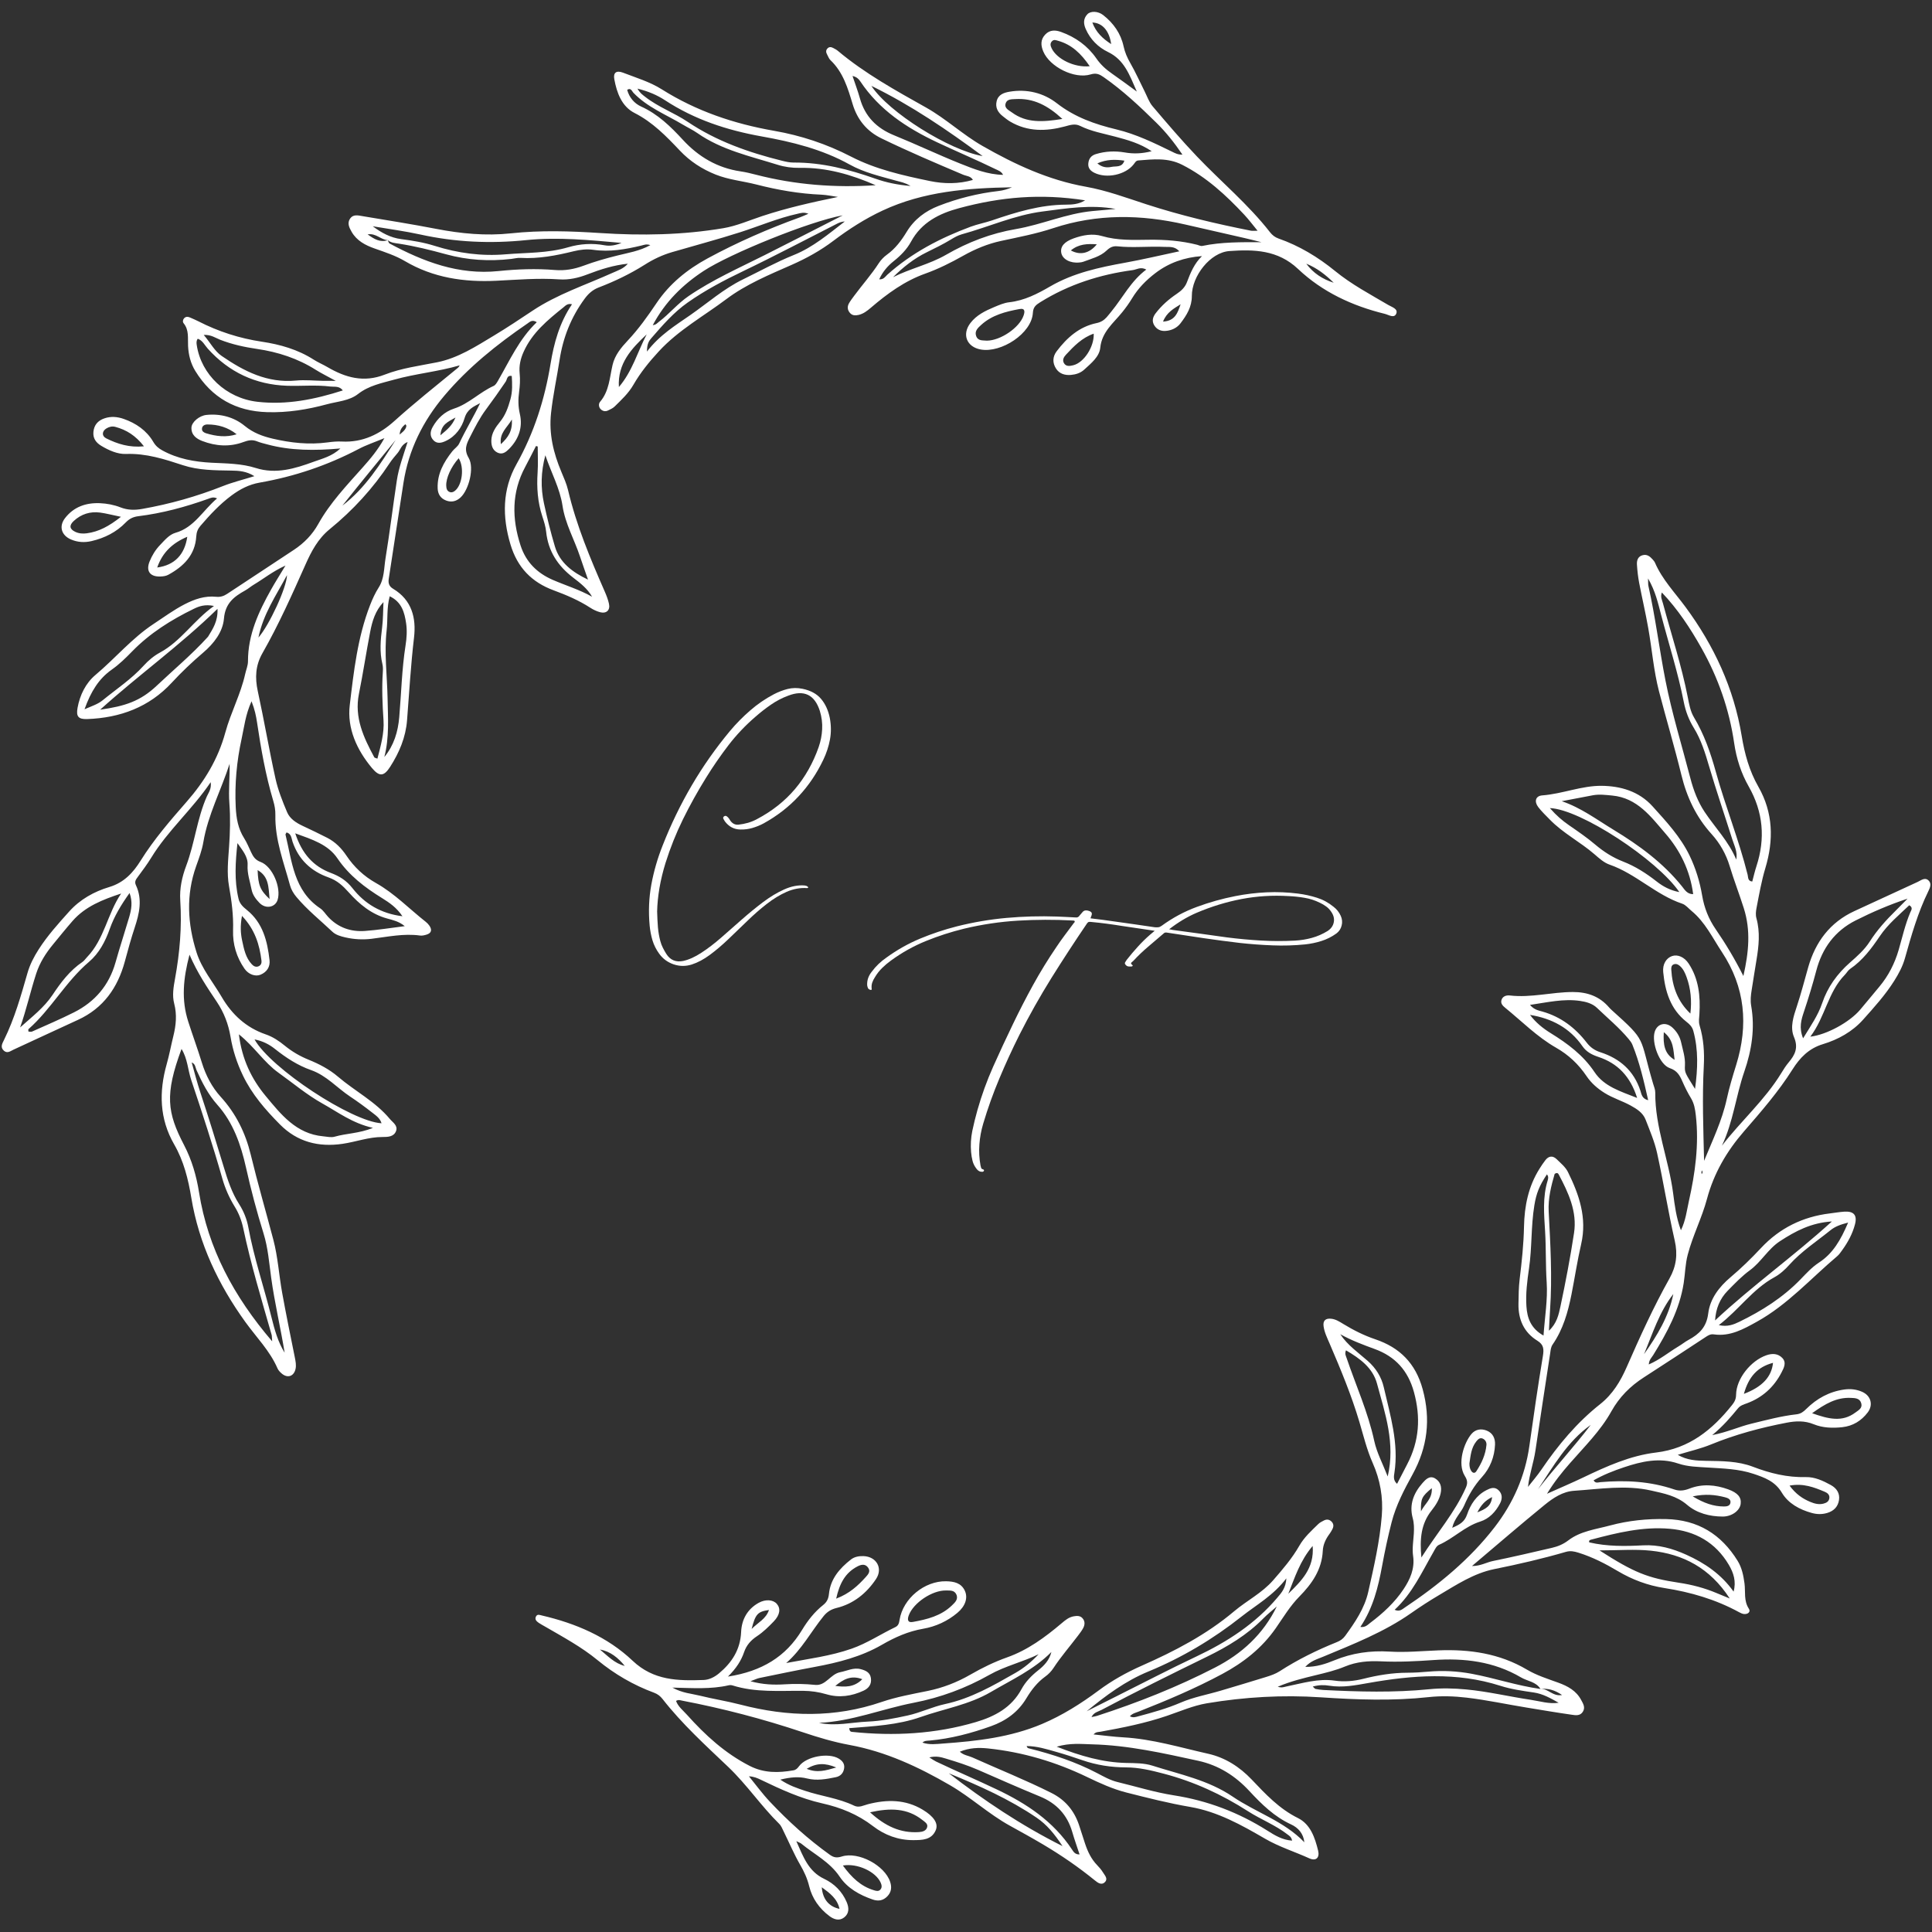 <svg xmlns="http://www.w3.org/2000/svg" xmlns:xlink="http://www.w3.org/1999/xlink" width="500" zoomAndPan="magnify" viewBox="0 0 375 375" height="500" preserveAspectRatio="xMidYMid meet" version="1.0"><defs><g/><clipPath id="b9dbf360f7"><path d="M 0.238 1 L 374.973 1 L 374.973 371.719 L 0.238 371.719 Z M 0.238 1 " clip-rule="nonzero"/></clipPath><clipPath id="c8fc6f45f9"><rect x="0" width="96" y="0" height="98"/></clipPath><clipPath id="fd615015ac"><rect x="0" width="375" y="0" height="372"/></clipPath></defs><rect x="-37.5" width="450" fill="#313131" y="-37.5" height="450" fill-opacity="1"/><rect x="-37.5" width="450" fill="#313131" y="-37.5" height="450" fill-opacity="1"/><g transform="matrix(1, 0, 0, 1, 0, 1)"><g clip-path="url(#fd615015ac)"><g clip-path="url(#b9dbf360f7)"><path fill="#ffffff" d="M 141.293 324.426 C 147.84 323.398 152.516 320.602 155.672 315.379 C 156.773 313.559 158.094 311.863 159.781 310.527 C 160.508 309.949 160.805 309.301 160.898 308.383 C 161.188 305.461 162.969 303.422 165.16 301.703 C 165.832 301.176 166.699 301.012 167.586 301.039 C 170.117 301.121 171.434 303.398 170.031 305.496 C 168.18 308.27 165.656 310.301 162.383 311.105 C 161.281 311.375 160.523 311.875 159.875 312.668 C 157.43 315.68 155.613 319.184 152.598 321.793 C 156.926 320.969 161.219 320.445 165.324 319 C 168.324 317.945 170.949 316.18 173.781 314.824 C 174.398 314.527 174.504 314.043 174.609 313.395 C 175.281 309.258 179.461 305.836 183.645 305.922 C 185.152 305.953 186.566 306.227 187.277 307.77 C 187.91 309.141 187.375 310.754 185.84 312.043 C 183.91 313.668 181.621 314.719 179.195 315.137 C 176.281 315.641 173.711 316.785 171.199 318.238 C 167.168 320.574 162.727 321.695 158.188 322.539 C 154.594 323.207 151.016 323.957 147.434 324.691 C 146.945 324.793 146.488 325.027 145.668 325.328 C 148.094 325.992 150.23 326.059 152.367 325.922 C 154.328 325.797 156.27 325.836 158.227 326.035 C 160.301 326.25 161.18 323.934 163.09 323.57 C 164.41 323.32 165.66 322.617 167.059 322.98 C 167.977 323.219 168.871 323.582 169.039 324.707 C 169.219 325.891 168.637 326.684 167.621 327.156 C 165.305 328.23 162.879 328.586 160.414 327.855 C 158.922 327.418 157.43 327.199 155.891 327.188 C 151.305 327.148 146.684 327.555 142.199 326.145 C 141.965 326.07 141.68 326.059 141.441 326.113 C 138 326.902 134.508 326.656 130.516 326.562 C 132.465 327.641 134.188 327.719 135.793 328.117 C 138.43 328.773 141.129 329.191 143.758 329.875 C 152.934 332.258 162.02 332.465 171.113 329.355 C 173.996 328.371 177.039 327.824 180.039 327.215 C 182.992 326.613 185.738 325.551 188.34 324.051 C 190.629 322.73 192.992 321.574 195.488 320.691 C 199.488 319.273 202.836 316.801 206.035 314.098 C 206.75 313.492 207.461 312.879 208.441 312.719 C 209.051 312.617 209.645 312.586 210.102 313.086 C 210.629 313.664 210.586 314.352 210.258 314.988 C 209.984 315.512 209.609 315.984 209.254 316.461 C 207.664 318.566 205.922 320.555 204.473 322.773 C 204.059 323.402 203.496 323.984 202.883 324.422 C 201.32 325.547 200.184 327.035 199.219 328.637 C 197.602 331.336 195.23 333.023 192.344 334.055 C 188.492 335.43 184.555 336.473 180.457 336.84 C 179.984 336.879 179.461 336.836 179.047 337.238 C 180.402 337.711 181.773 337.512 183.121 337.414 C 189.656 336.945 196.148 336.211 202.27 333.617 C 206.211 331.945 209.816 329.672 213.227 327.133 C 215.848 325.18 218.641 323.625 221.609 322.312 C 228.004 319.488 234.16 316.293 239.562 311.734 C 242.016 309.668 244.949 308.215 247.121 305.727 C 248.977 303.602 250.801 301.469 252.199 299.027 C 253.156 297.359 254.547 296.117 255.883 294.812 C 256.176 294.52 256.578 294.328 256.953 294.133 C 257.441 293.883 257.934 293.879 258.375 294.27 C 258.906 294.746 258.906 295.297 258.578 295.883 C 258.414 296.176 258.25 296.477 258.047 296.746 C 257.316 297.727 256.805 298.824 256.75 300.023 C 256.574 303.688 254.625 306.434 252.199 308.898 C 250.387 310.742 249.078 312.945 247.625 315.035 C 244.922 318.918 241.344 321.711 237.25 323.91 C 231.996 326.73 226.512 329.047 220.969 331.234 C 220.43 331.449 219.836 331.551 219.309 332.121 C 219.895 332.469 220.438 332.273 220.938 332.137 C 223.73 331.391 226.516 330.621 229.184 329.469 C 231.691 328.391 234.395 327.922 236.996 327.141 C 239.93 326.262 242.867 325.402 245.785 324.488 C 246.676 324.211 247.59 323.895 248.367 323.395 C 251.883 321.125 255.613 319.289 259.492 317.73 C 260.141 317.473 260.684 317.094 261.098 316.523 C 263.008 313.895 264.852 311.195 265.574 307.996 C 266.676 303.109 267.805 298.223 268.207 293.195 C 268.492 289.613 267.879 286.207 266.449 282.988 C 265.301 280.398 264.656 277.691 263.859 275.004 C 262.309 269.789 260.215 264.762 258.07 259.766 C 257.598 258.668 257.059 257.594 256.902 256.402 C 256.762 255.312 257.309 254.84 258.414 254.969 C 259.289 255.07 260 255.535 260.73 255.98 C 262.695 257.176 264.73 258.207 266.93 258.949 C 271.676 260.551 274.758 263.598 276.137 268.637 C 277.742 274.504 277.066 279.918 274.199 285.145 C 272.555 288.137 270.965 291.148 270.113 294.465 C 269.391 297.266 268.789 300.098 268.266 302.941 C 267.508 307.059 266.523 311.082 264.047 314.789 C 265.031 314.926 265.5 314.34 265.98 313.98 C 268.445 312.133 270.723 310.023 272.418 307.477 C 273.668 305.605 274.648 303.5 274.281 301.004 C 274.078 299.598 274.332 298.117 274.422 296.672 C 274.48 295.648 274.48 294.668 274.203 293.645 C 273.492 291.031 274.398 288.789 276.121 286.84 C 276.738 286.141 277.496 285.348 278.531 285.949 C 279.59 286.566 279.891 287.613 279.633 288.824 C 279.363 290.117 278.652 291.188 277.867 292.184 C 275.82 294.77 275.547 297.703 275.891 301.305 C 278.934 296.523 282.395 292.582 284.52 287.762 C 284.898 286.902 284.848 286.324 284.324 285.488 C 282.793 283.039 284.184 279.039 285.586 277.359 C 286.387 276.402 287.516 276.238 288.621 276.699 C 289.77 277.18 290.234 278.203 290.184 279.402 C 290.086 281.781 289.215 283.969 287.664 285.676 C 286.137 287.352 285.051 289.23 284.18 291.246 C 283.57 292.645 282.312 293.672 281.875 295.547 C 283.32 294.926 284.27 294.414 284.77 292.938 C 285.426 291.008 286.551 289.258 288.492 288.25 C 289.281 287.844 290.09 287.52 290.852 288.234 C 291.648 288.984 291.617 289.93 291.156 290.812 C 290.301 292.445 289.055 293.785 287.285 294.344 C 284.301 295.285 282.133 297.605 279.332 298.84 C 278.797 299.074 278.543 299.699 278.242 300.223 C 275.996 304.117 274.145 308.27 270.699 311.457 C 271.637 311.895 272.148 311.375 272.68 311.02 C 279.223 306.641 285.281 301.68 290.109 295.422 C 293.691 290.785 296.027 285.527 296.852 279.648 C 297.668 273.836 298.508 268.023 299.469 262.234 C 299.688 260.895 299.66 260.008 298.406 259.234 C 295.781 257.613 294.684 255.113 294.734 252.09 C 294.762 250.473 294.773 248.848 294.969 247.246 C 295.383 243.863 295.742 240.48 295.809 237.066 C 295.891 233.09 296.656 229.285 298.812 225.859 C 299.172 225.285 299.547 224.715 299.965 224.18 C 300.609 223.344 301.406 223.273 302.148 224 C 302.938 224.77 303.859 225.523 304.332 226.477 C 306.512 230.883 308.078 235.41 306.902 240.48 C 306.156 243.707 305.668 246.992 305.023 250.246 C 304.34 253.68 303.395 257.027 301.375 259.953 C 301.008 260.488 300.98 261.051 300.895 261.637 C 299.938 267.941 298.953 274.242 298.027 280.551 C 297.68 282.898 296.859 285.121 296.582 287.609 C 297.461 286.48 298.406 285.398 299.207 284.219 C 302.434 279.477 306.086 275.105 310.594 271.539 C 313.031 269.609 314.535 267.098 315.734 264.363 C 318.293 258.516 320.93 252.711 324.051 247.141 C 325.363 244.801 325.672 242.477 325.066 239.805 C 323.785 234.172 322.883 228.449 321.641 222.805 C 321.152 220.586 320.234 218.457 319.41 216.324 C 318.895 214.992 317.723 214.25 316.508 213.582 C 314.867 212.68 313.059 212.148 311.457 211.148 C 310.055 210.273 308.867 209.234 307.945 207.871 C 306.398 205.578 304.453 203.738 302.023 202.355 C 298.375 200.273 295.426 197.27 292.191 194.637 C 291.742 194.27 291.234 193.82 291.426 193.137 C 291.656 192.32 292.441 192.148 293.074 192.223 C 297.191 192.699 301.207 191.555 305.293 191.551 C 308.105 191.547 310.469 192.387 312.32 194.539 C 312.488 194.734 312.676 194.91 312.863 195.082 C 319.762 201.289 318.105 199.984 320.867 209.34 C 321.035 209.91 321.293 210.496 321.285 211.07 C 321.234 217.801 323.898 224.047 324.754 230.613 C 325.059 232.945 325.34 235.297 326.266 237.793 C 327.203 235.863 327.395 233.992 327.797 232.203 C 329.031 226.707 329.801 221.164 329.16 215.5 C 329.023 214.289 328.84 213.172 328.195 212.117 C 327.578 211.102 327.043 210.027 326.566 208.938 C 326.051 207.754 325.559 206.816 324.098 206.32 C 322.086 205.637 320.516 201.324 321.188 199.242 C 321.691 197.672 323.332 197.266 324.629 198.465 C 325.445 199.215 326.047 200.176 326.297 201.285 C 326.629 202.77 327.129 204.211 327.047 205.793 C 326.973 207.238 327.078 207.246 329.004 210.355 C 329.543 206.449 329.672 202.781 328.676 199.109 C 328.453 198.285 327.957 197.812 327.348 197.336 C 324.219 194.883 323.195 191.418 322.828 187.684 C 322.676 186.145 323.418 184.965 324.539 184.574 C 325.621 184.203 326.926 184.746 327.773 186.035 C 329.734 189.02 330.066 192.375 329.855 195.824 C 329.812 196.578 329.66 197.27 329.898 198.066 C 330.664 200.613 330.848 203.246 330.707 205.902 C 330.379 212.023 330.617 218.148 330.762 224.32 C 332.383 220.375 334.246 216.527 335.16 212.332 C 335.648 210.086 336.312 207.895 336.992 205.703 C 339.391 197.973 338.75 190.621 334.203 183.762 C 332.383 181.008 330.953 177.969 328.328 175.809 C 327.738 175.324 327.207 174.641 326.523 174.41 C 321.383 172.688 317.527 168.598 312.406 166.82 C 311.324 166.445 310.375 165.578 309.477 164.801 C 306.707 162.41 303.391 160.727 300.82 158.082 C 300.047 157.289 299.234 156.52 298.566 155.645 C 297.746 154.562 298.059 153.484 299.34 153.387 C 303.262 153.09 307.027 151.484 310.887 151.527 C 314.48 151.57 318.086 152.535 320.777 155.527 C 323.461 158.504 326.164 161.395 327.945 165.066 C 329.148 167.559 329.93 170.141 330.387 172.828 C 330.793 175.219 331.641 177.367 333.02 179.371 C 334.93 182.152 336.676 185.039 338.391 188.445 C 339.441 183.758 339.836 179.613 338.477 175.301 C 337.605 172.547 336.559 169.859 335.723 167.094 C 335.023 164.781 333.828 162.668 332.23 160.91 C 329.223 157.594 327.406 153.73 326.363 149.449 C 325.031 143.996 323.426 138.617 322.012 133.191 C 320.969 129.18 320.648 124.98 319.918 120.883 C 319.402 117.953 318.719 115.055 318.16 112.137 C 317.938 110.969 317.805 109.777 317.73 108.594 C 317.68 107.805 317.891 107.035 318.797 106.773 C 319.668 106.52 320.266 107 320.789 107.602 C 320.957 107.793 321.133 107.996 321.234 108.227 C 322.641 111.48 325.086 114.016 327.152 116.812 C 332.695 124.324 336.539 132.59 338.059 141.828 C 338.629 145.312 339.535 148.621 341.293 151.691 C 344.184 156.742 344.289 162.055 342.656 167.492 C 341.895 170.027 341.445 172.621 340.945 175.211 C 340.816 175.883 340.734 176.559 340.922 177.238 C 341.668 179.938 341.383 182.637 340.93 185.34 C 340.605 187.27 340.316 189.207 340 191.141 C 339.836 192.156 339.723 193.176 339.898 194.191 C 340.668 198.59 340.012 202.824 338.57 206.996 C 336.938 211.715 336.414 216.77 334.223 221.379 C 337.949 216.555 342.547 212.52 345.723 207.328 C 346.164 206.602 346.621 205.875 347.164 205.227 C 348.406 203.758 349.102 202.383 348.215 200.297 C 347.395 198.371 348.129 196.254 348.773 194.312 C 349.605 191.809 350.254 189.258 350.977 186.727 C 352.375 181.836 355.195 178.035 359.922 175.848 C 364.016 173.953 368.105 172.059 372.207 170.184 C 372.871 169.883 373.602 169.227 374.312 169.883 C 374.98 170.504 374.621 171.301 374.277 172.008 C 372.246 176.152 370.992 180.566 369.75 184.984 C 369.312 186.551 368.543 187.988 367.68 189.359 C 365.949 192.113 363.77 194.52 361.613 196.93 C 359.527 199.262 356.766 200.781 353.844 201.664 C 351.059 202.504 349.332 204.348 347.93 206.566 C 345.188 210.91 341.84 214.754 338.492 218.613 C 335.16 222.449 332.66 226.73 331.328 231.695 C 330.344 235.383 328.566 238.805 327.59 242.523 C 327.102 244.367 327.09 246.211 326.805 248.047 C 326.004 253.207 323.574 257.668 320.883 262.023 C 320.574 262.523 320.086 262.926 320.027 263.84 C 322.203 262.902 323.918 261.453 325.816 260.32 C 326.473 259.93 327.07 259.434 327.738 259.074 C 329.816 257.949 331.238 256.602 331.566 253.934 C 331.91 251.117 333.66 248.797 335.891 246.918 C 337.973 245.16 339.922 243.262 341.789 241.262 C 345.402 237.383 349.906 235.16 355.184 234.523 C 356.109 234.414 357.031 234.242 357.961 234.184 C 359.809 234.059 360.52 234.848 360.051 236.645 C 359.578 238.469 358.676 240.121 357.574 241.648 C 357.273 242.062 356.98 242.504 356.598 242.828 C 351.48 247.148 346.984 252.227 341.031 255.531 C 338.406 256.988 335.812 258.457 332.641 258 C 331.988 257.902 331.508 258.223 331 258.559 C 327.023 261.172 323.047 263.789 319.043 266.367 C 316.418 268.059 314.309 270.176 312.77 272.934 C 310.645 276.754 307.516 279.809 304.668 283.074 C 303.172 284.793 301.723 286.562 300.27 288.938 C 302.871 287.773 305.109 286.828 307.293 285.781 C 311.832 283.613 316.414 281.531 321.461 280.93 C 327.859 280.168 332.363 276.523 336.184 271.723 C 336.656 271.129 336.965 270.59 336.973 269.703 C 337.016 266.574 339.871 263.078 342.867 262.051 C 344.035 261.648 345.109 261.719 345.934 262.57 C 346.809 263.473 346.25 264.512 345.781 265.414 C 344.312 268.25 342.074 270.273 339.078 271.379 C 338.426 271.617 337.809 271.789 337.348 272.348 C 335.941 274.051 334.523 275.746 332.34 277.555 C 335.359 276.961 337.582 275.902 339.949 275.332 C 342.844 274.633 345.715 273.852 348.68 273.52 C 349.527 273.426 350.027 273.039 350.594 272.477 C 352.637 270.449 355.062 269.113 357.953 268.707 C 359.164 268.535 360.34 268.664 361.453 269.156 C 363.137 269.902 363.641 271.688 362.52 273.156 C 361.285 274.773 359.652 275.789 357.582 276.016 C 355.688 276.223 353.777 276.156 352.039 275.445 C 350.273 274.723 348.562 274.805 346.805 275.141 C 341.785 276.105 336.871 277.418 332.121 279.363 C 330.094 280.195 327.922 280.684 325.656 281.379 C 327.449 282.445 329.305 282.516 331.148 282.547 C 334.219 282.594 337.336 282.586 340.223 283.688 C 343.566 284.969 346.914 285.793 350.527 285.703 C 352.223 285.66 353.84 286.406 355.352 287.238 C 356.512 287.879 357.145 288.852 356.949 290.156 C 356.758 291.43 355.969 292.266 354.684 292.656 C 353.656 292.969 352.656 292.938 351.664 292.664 C 349.289 292.008 347.102 290.82 345.863 288.742 C 344.535 286.512 342.496 285.789 340.336 285.066 C 337.477 284.109 334.484 284.039 331.512 283.848 C 329.566 283.719 327.613 283.707 325.723 283.066 C 322.137 281.852 318.633 282.652 315.219 283.797 C 313.219 284.465 311.238 285.242 309.316 286.332 C 309.672 286.98 310.215 286.719 310.629 286.684 C 315.508 286.266 320.316 286.512 324.992 288.109 C 325.996 288.453 326.902 288.332 327.938 287.93 C 330.41 286.969 332.965 287.188 335.434 288.078 C 337.332 288.762 338.035 289.66 337.859 290.93 C 337.68 292.227 336.133 293.363 334.387 293.363 C 331.844 293.359 329.359 292.707 327.477 291.098 C 325.398 289.32 322.984 288.883 320.535 288.324 C 315.539 287.18 310.527 288.031 305.531 288.359 C 303.344 288.504 301.477 289.742 299.84 291.074 C 295.164 294.887 290.602 298.832 285.711 302.965 C 287.379 302.973 288.527 302.246 289.773 301.992 C 293.605 301.211 297.418 300.32 301.23 299.434 C 302.371 299.168 303.418 298.746 304.414 297.984 C 306.777 296.176 309.75 295.84 312.527 295.09 C 316.078 294.137 319.699 293.77 323.395 293.852 C 329.566 293.992 334.09 296.805 337.277 301.965 C 338.098 303.297 338.402 304.82 338.605 306.332 C 338.824 307.988 338.426 309.699 339.461 311.266 C 339.859 311.871 339.238 312.363 338.496 312.281 C 338.172 312.242 337.844 312.082 337.547 311.922 C 333.016 309.445 328.148 308.027 323.062 307.238 C 319.844 306.738 316.828 305.621 314.012 303.945 C 311.598 302.508 309.105 301.23 306.398 300.383 C 305.547 300.113 304.793 299.965 303.93 300.219 C 299.359 301.551 294.723 302.617 290.055 303.559 C 286.055 304.367 282.695 306.609 279.262 308.641 C 277.434 309.723 275.645 310.883 273.906 312.102 C 268.633 315.801 262.688 318.117 256.801 320.574 C 255.672 321.047 254.414 321.371 253.352 322.543 C 255.52 322.566 257.309 321.961 259 321.266 C 262.465 319.844 265.98 319.344 269.727 319.574 C 272.859 319.766 276.023 319.457 279.168 319.336 C 285.23 319.094 291.043 319.918 296.379 323.074 C 298.285 324.203 300.422 324.863 302.5 325.621 C 304.289 326.273 305.934 327.16 306.883 328.93 C 307.277 329.668 307.793 330.426 307.195 331.301 C 306.66 332.086 305.809 331.938 305.094 331.832 C 302.145 331.414 299.207 330.91 296.27 330.43 C 292.406 329.801 288.578 328.969 284.684 328.512 C 282.219 328.223 279.766 328.141 277.297 328.41 C 270.324 329.168 263.352 328.918 256.375 328.449 C 248.953 327.949 241.566 328.383 234.25 329.609 C 231.598 330.055 229.055 331.172 226.484 332.047 C 222.277 333.48 217.941 334.344 213.586 335.129 C 213.184 335.203 212.727 335.125 212.258 335.652 C 214.258 335.852 216.129 336.113 218.004 336.215 C 223.652 336.527 229.043 338.18 234.504 339.402 C 237.797 340.141 240.609 341.941 242.957 344.41 C 245.652 347.25 248.293 350.082 251.93 351.883 C 254.355 353.082 255.234 355.691 255.848 358.215 C 256.18 359.59 255.422 360.285 254.148 359.707 C 251.285 358.41 248.27 357.473 245.531 355.883 C 240.965 353.227 236.344 350.645 231.051 349.73 C 226.852 349.012 222.734 347.969 218.613 346.922 C 215.957 346.242 213.5 345.121 211.039 343.934 C 204.941 340.992 198.52 339.074 191.773 338.371 C 190.004 338.188 188.195 338.223 186.297 339.008 C 187.051 339.703 187.957 339.77 188.727 340.113 C 193.844 342.41 199.055 344.492 204.078 347.008 C 206.746 348.344 208.48 350.414 209.426 353.199 C 209.836 354.406 210.203 355.633 210.609 356.844 C 211.125 358.391 211.805 359.844 212.965 361.035 C 213.379 361.461 213.777 361.922 214.082 362.426 C 214.41 362.977 215.078 363.613 214.523 364.25 C 213.855 365.016 213.102 364.465 212.512 363.984 C 209.34 361.402 205.977 359.094 202.465 357.012 C 200.34 355.754 198.18 354.562 196.02 353.371 C 191.91 351.105 188.453 347.863 184.41 345.516 C 178.289 341.961 171.93 338.984 164.867 337.688 C 161.789 337.121 158.75 336.211 155.773 335.211 C 148.098 332.641 140.293 330.602 132.348 329.082 C 132.02 329.02 131.695 328.859 131.219 329.148 C 131.621 330.266 132.594 331 133.34 331.836 C 136.875 335.785 140.738 339.324 145.535 341.77 C 148.297 343.176 151.086 343.125 153.984 342.625 C 154.516 342.535 154.781 342.238 155.121 341.789 C 156.531 339.91 160.828 339.148 162.793 340.34 C 163.484 340.758 163.977 341.324 163.848 342.215 C 163.711 343.168 163.133 343.766 162.219 343.953 C 160.383 344.328 158.543 344.676 156.66 344.203 C 155.078 343.805 153.504 343.926 151.457 344.426 C 153.176 345.586 154.734 346.082 156.27 346.598 C 159.41 347.652 162.762 348.02 165.785 349.48 C 166.742 349.941 167.594 349.422 168.492 349.191 C 172.148 348.254 175.734 348.238 179.094 350.262 C 181.254 351.562 182.176 352.93 181.633 354.227 C 180.816 356.164 178.98 356.156 177.281 356.168 C 174.375 356.188 171.699 355.188 169.457 353.457 C 166.48 351.164 163.172 349.832 159.566 349.023 C 155.387 348.086 151.523 346.301 147.688 344.457 C 147.012 344.133 146.332 343.824 145.367 343.781 C 146.715 345.43 147.973 347.164 149.43 348.707 C 153 352.496 156.84 355.984 161.086 359.02 C 161.875 359.586 162.484 359.629 163.395 359.344 C 166.621 358.328 171.727 361.074 172.777 364.266 C 173.129 365.332 173.012 366.281 172.211 367.094 C 171.414 367.902 170.492 368.07 169.402 367.699 C 166.844 366.82 164.48 365.5 162.988 363.273 C 161.059 360.398 158.062 358.93 155.527 356.852 C 155.355 356.711 155.125 356.641 154.562 356.363 C 155.934 359.418 156.891 362.223 159.977 363.688 C 161.91 364.602 163.457 366.129 164.336 368.184 C 164.812 369.301 164.859 370.402 163.828 371.191 C 162.875 371.914 161.836 371.547 160.988 370.91 C 159.023 369.434 157.637 367.484 157.062 365.109 C 156.691 363.59 156.074 362.273 155.301 360.934 C 154.113 358.879 153.188 356.668 152.133 354.535 C 151.871 354.004 151.648 353.402 151.242 353.004 C 147.719 349.535 144.957 345.395 141.367 341.977 C 136.926 337.75 132.379 333.617 128.586 328.758 C 128.168 328.223 127.648 327.812 126.969 327.562 C 122.945 326.078 119.281 323.941 115.973 321.223 C 112.859 318.664 109.336 316.773 105.883 314.766 C 105.441 314.508 104.984 314.277 104.562 313.988 C 104.137 313.691 103.727 313.309 104.051 312.73 C 104.316 312.258 104.758 312.465 105.176 312.562 C 111.746 314.09 117.898 316.711 122.785 321.344 C 126.883 325.227 131.602 325.25 136.555 325.086 C 137.648 325.051 138.699 324.516 139.559 323.797 C 142.066 321.703 143.703 319.184 143.852 315.758 C 143.957 313.363 145.055 311.336 147.242 310.117 C 148.598 309.359 150.074 309.492 150.781 310.309 C 151.559 311.211 151.41 312.441 150.188 313.711 C 149.188 314.75 148.133 315.789 146.938 316.578 C 145.727 317.375 144.887 318.34 144.43 319.672 C 143.855 321.348 142.914 322.82 141.293 324.426 Z M 299.039 326.832 C 300.469 326.691 301.383 328.336 303.195 328.004 C 301.754 327.008 300.449 326.68 299.004 326.824 C 298.141 325.414 296.488 325.328 295.227 324.586 C 289.965 321.492 284.211 320.793 278.246 321.215 C 274.848 321.453 271.453 321.629 268.047 321.465 C 265.652 321.352 263.324 321.527 261.051 322.473 C 259.254 323.223 257.34 323.676 255.434 324.141 C 253.004 324.734 250.555 325.309 248.012 326.395 C 248.793 326.664 249.258 326.43 249.75 326.332 C 252.82 325.711 255.852 324.75 259.055 325.207 C 260.93 325.477 262.793 325.312 264.621 324.855 C 267.434 324.148 270.27 323.68 273.18 323.676 C 274.535 323.672 275.898 323.586 277.25 323.465 C 280.066 323.211 282.867 323.363 285.629 323.875 C 290.125 324.707 294.477 326.207 299.039 326.832 Z M 322.566 114 C 322.238 114.852 322.605 115.457 322.777 116.105 C 324.402 122.176 326.387 128.152 327.598 134.34 C 327.855 135.664 328.109 137.09 328.789 138.219 C 330.781 141.543 332.02 145.125 333.043 148.82 C 334.906 155.535 337.523 162.02 339.215 168.785 C 339.336 169.277 339.223 170.027 340.113 170.102 C 340.379 169.113 340.602 168.117 340.918 167.152 C 342.68 161.766 342.246 156.617 339.426 151.66 C 337.941 149.051 337.039 146.234 336.602 143.242 C 335.648 136.695 333.5 130.559 330.246 124.777 C 328.074 120.922 325.676 117.273 322.566 114 Z M 351.383 200.215 C 354.574 199.848 359.008 197.395 361.035 195.008 C 362.301 193.52 363.531 192.004 364.785 190.508 C 366.551 188.395 367.762 186.012 368.535 183.359 C 369.242 180.918 369.793 178.422 370.797 176.066 C 370.945 175.715 371.391 175.168 370.586 174.707 C 368.594 176.605 366.449 178.375 364.871 180.711 C 363.254 183.102 361.539 185.41 359.102 187.07 C 358.695 187.348 358.445 187.84 358.09 188.203 C 354.793 191.566 354.277 196.402 351.383 200.215 Z M 337.004 165.848 C 337.301 164.359 336.625 163.141 336.223 161.871 C 334.738 157.176 333.141 152.516 331.75 147.793 C 330.98 145.172 330.195 142.586 328.75 140.254 C 327.801 138.715 327.172 137.043 326.828 135.289 C 325.699 129.527 323.887 123.941 322.402 118.273 C 321.816 116.035 321.309 113.727 319.883 111.273 C 319.918 112.078 319.887 112.418 319.957 112.738 C 321.316 118.793 322.066 124.961 323.258 131.039 C 324.516 137.449 326.457 143.723 328.102 150.059 C 328.703 152.375 329.559 154.629 330.875 156.605 C 332.922 159.676 335.562 162.34 337.004 165.848 Z M 303.133 154.512 C 306.871 155.77 309.941 158.094 313.184 160.059 C 318.145 163.066 322.797 166.469 326.477 171.047 C 327.008 171.707 327.469 172.562 328.645 172.555 C 328.039 167.941 326.09 164.039 323.238 160.758 C 320.453 157.547 317.828 153.875 312.926 153.414 C 311.645 153.293 310.41 153.129 309.145 153.367 C 307.141 153.75 305.137 154.133 303.133 154.512 Z M 253.168 356.582 C 253.004 354.898 251.977 353.754 250.609 353.125 C 247.352 351.625 244.887 349.211 242.508 346.645 C 239.785 343.703 236.547 341.637 232.582 340.77 C 225.77 339.285 218.969 337.75 211.961 337.574 C 209.844 337.52 207.691 337.266 205.105 338.031 C 209.789 339.855 214.062 341.094 218.625 341.188 C 220.32 341.223 222.102 341.207 223.68 341.711 C 228.988 343.41 234.52 344.496 239.273 347.73 C 243.801 350.812 249.238 352.477 253.168 356.582 Z M 349.98 200.535 C 351.48 198.086 352.883 196.078 353.676 193.73 C 354.734 190.586 356.605 188.012 359.082 185.828 C 360.488 184.594 361.91 183.34 362.922 181.75 C 364.352 179.508 366.113 177.566 367.996 175.715 C 368.758 174.961 369.504 174.191 370.258 173.43 C 366.723 174.598 363.398 176.035 360.172 177.66 C 356.145 179.688 353.684 183.059 352.547 187.379 C 351.832 190.09 351.016 192.762 350.129 195.418 C 349.633 196.895 349.137 198.465 349.98 200.535 Z M 260.148 257.973 C 261.566 260.121 263.625 261.523 265.461 263.141 C 267.066 264.555 268.133 266.266 268.594 268.277 C 269.844 273.727 271.531 279.125 270.656 284.855 C 270.562 285.473 270.367 286.324 271.172 287.008 C 271.875 285.648 272.492 284.441 273.121 283.238 C 275.492 278.723 275.793 274.07 274.434 269.156 C 273.289 265.023 270.816 262.305 266.871 260.859 C 264.578 260.023 262.301 259.168 260.148 257.973 Z M 319.91 212.551 C 319.07 208.805 318.234 205.203 316.836 201.75 C 316.68 201.363 316.402 201.016 316.133 200.691 C 314.289 198.465 312.051 196.629 309.977 194.633 C 309.09 193.781 307.875 193.453 306.715 193.281 C 303.488 192.805 300.359 193.555 296.969 194.051 C 297.785 195.008 298.617 195.125 299.41 195.352 C 302.965 196.367 305.758 198.492 307.988 201.387 C 308.691 202.301 309.539 202.887 310.641 203.242 C 314.418 204.465 317.117 206.82 318.395 210.688 C 318.613 211.348 318.68 212.258 319.91 212.551 Z M 204.074 319.648 C 200.695 323.074 196.383 325.031 192.34 327.406 C 188.098 329.898 183.25 330.668 178.695 332.273 C 174.246 333.84 169.5 334.055 164.84 334.434 C 164.891 335.082 165.156 335.133 165.398 335.16 C 173.52 336 181.551 335.578 189.414 333.254 C 193.09 332.164 196.332 330.453 198.273 326.863 C 199.039 325.453 200.172 324.273 201.469 323.246 C 202.629 322.332 203.684 321.258 204.074 319.648 Z M 250.797 356.266 C 250.648 355.52 250.25 355.332 249.918 355.074 C 247.555 353.238 244.738 352.164 242.25 350.57 C 237.133 347.289 231.723 344.801 225.84 343.258 C 223.441 342.629 221.066 342.055 218.59 342.051 C 215.676 342.043 212.844 341.605 210.082 340.652 C 208.398 340.074 206.707 339.516 204.992 339.031 C 203.141 338.508 201.285 337.918 199.273 337.906 C 199.383 338.328 199.625 338.332 199.844 338.391 C 204.379 339.535 208.797 340.984 212.961 343.164 C 214.23 343.828 215.496 344.551 216.914 344.895 C 220.543 345.773 224.137 346.891 227.816 347.469 C 234.395 348.496 240.418 350.793 246.023 354.34 C 247.426 355.227 248.883 356.133 250.797 356.266 Z M 336.488 307.93 C 337.035 305.965 336.48 304.273 335.562 302.727 C 332.98 298.371 329.047 296.156 324.059 295.73 C 318.879 295.289 313.922 296.496 308.984 297.805 C 308.758 297.863 308.309 297.918 308.477 298.375 C 311.957 299.188 315.453 299.133 318.93 298.949 C 321.922 298.793 324.645 299.57 327.312 300.773 C 330.922 302.402 334.102 304.57 336.488 307.93 Z M 358.719 236.301 C 357.172 236.699 356.176 237.078 355.309 237.777 C 352.602 239.961 349.668 241.875 347.316 244.488 C 346.465 245.438 345.512 246.312 344.383 246.93 C 340.207 249.207 337.559 253.184 333.621 256.207 C 335.324 256.582 336.508 256.09 337.609 255.555 C 341.992 253.426 346.078 250.84 349.484 247.316 C 350.613 246.148 351.703 244.949 353.066 244.062 C 355.758 242.309 357.277 239.707 358.719 236.301 Z M 300.648 257.285 C 302.172 255.883 302.543 254.168 302.879 252.59 C 303.883 247.855 304.793 243.098 305.52 238.316 C 306.152 234.16 304.426 230.504 302.539 226.949 C 302.438 226.754 302.219 226.535 301.758 226.855 C 301.09 229.145 300.461 231.613 300.598 234.16 C 300.93 240.508 301.305 246.852 300.867 253.211 C 300.781 254.469 300.73 255.734 300.648 257.285 Z M 310.457 299.93 C 317.168 304.238 319.777 305.289 325.867 306.207 C 328.395 306.586 330.844 307.223 333.199 308.219 C 333.871 308.504 334.547 308.773 335.742 309.266 C 331.879 303.312 326.672 300.652 320.434 299.988 C 317.336 299.66 314.176 299.93 310.457 299.93 Z M 254.805 326.363 C 255.098 326.617 255.207 326.793 255.348 326.82 C 255.84 326.914 256.344 326.996 256.844 327.023 C 263.715 327.371 270.582 327.562 277.449 326.875 C 279.816 326.637 282.18 326.695 284.566 326.918 C 288.809 327.316 292.938 328.312 297.133 328.934 C 298.91 329.199 300.664 329.781 302.535 329.504 C 300.988 328.645 299.508 327.773 297.707 327.512 C 295.527 327.195 293.312 326.883 291.227 326.215 C 282.707 323.492 274.141 324.152 265.562 325.676 C 263.043 326.121 260.574 326.609 258 326.191 C 257.008 326.027 255.965 326.035 254.805 326.363 Z M 247.824 310.816 C 246.949 311.59 246.023 312.309 245.211 313.137 C 242.062 316.344 238.254 318.621 234.285 320.559 C 227.414 323.918 220.562 327.301 213.809 330.891 C 213.156 331.234 212.312 331.344 211.859 332.285 C 212.324 332.184 212.652 332.141 212.961 332.039 C 220.82 329.492 228.473 326.461 235.832 322.676 C 241.047 319.992 245.172 316.234 247.824 310.816 Z M 300.25 226.953 C 298.762 229.184 298.195 230.645 297.816 232.965 C 297.152 237.008 297.375 241.125 296.785 245.172 C 296.43 247.621 296.113 250.066 296.277 252.543 C 296.426 254.836 297.121 256.836 299.594 258.234 C 299.844 254.633 300.426 251.254 300.211 247.93 C 299.992 244.613 300.102 241.301 299.902 237.992 C 299.699 234.68 299.391 231.371 300.406 228.117 C 300.516 227.762 300.594 227.305 300.25 226.953 Z M 332.895 255.297 C 340.066 248.582 348.066 242.898 355.566 236.086 C 351.57 236.324 348.48 237.961 345.488 239.914 C 343.168 241.43 341.848 243.949 339.648 245.559 C 338.059 246.719 336.715 248.137 335.348 249.527 C 333.812 251.094 333.035 253.012 332.895 255.297 Z M 158.969 333.402 C 162.168 334.109 165.27 333.297 168.398 333.164 C 171.039 333.051 173.594 332.539 176.172 331.977 C 178.68 331.426 180.984 330.285 183.449 329.754 C 188.445 328.68 192.754 326.184 197.098 323.707 C 198.773 322.75 200.238 321.527 201.594 320.086 C 198.48 321.609 195.066 322.375 192.066 324.074 C 187.438 326.691 182.566 328.496 177.336 329.508 C 171.191 330.699 165.309 333.137 158.969 333.402 Z M 209.543 358.941 C 209.051 357.445 208.539 356.023 208.121 354.574 C 207.148 351.238 205.051 349.004 201.832 347.688 C 197.824 346.043 193.863 344.285 189.891 342.551 C 187.859 341.664 185.758 340.992 183.641 340.355 C 182.703 340.078 181.75 339.77 180.379 340.113 C 180.996 340.496 181.324 340.738 181.684 340.91 C 185.594 342.77 189.578 344.473 193.488 346.332 C 199.281 349.082 204.438 352.512 208.051 357.953 C 208.34 358.395 208.656 358.977 209.543 358.941 Z M 300.828 155.852 C 302.113 157.32 303.254 158.281 304.508 159.152 C 306.25 160.359 308.012 161.555 309.621 162.922 C 311.262 164.316 313.027 165.441 315.02 166.219 C 317.414 167.148 319.543 168.516 321.555 170.094 C 322.816 171.082 324.191 171.82 325.961 172.156 C 321.648 165.848 306.738 156.055 300.828 155.852 Z M 210.93 331.152 C 212.875 330.172 214.82 329.191 216.766 328.215 C 221.922 325.637 227.039 322.969 232.254 320.504 C 238.23 317.676 243.668 314.164 247.969 309.062 C 248.754 308.129 249.582 307.207 249.68 305.355 C 247.137 308.711 243.891 310.477 241.035 312.734 C 235.465 317.145 229.426 320.746 222.895 323.441 C 218.422 325.281 214.637 328.102 210.93 331.152 Z M 261.254 261.094 C 260.98 261.777 261.227 262.148 261.355 262.535 C 263.176 267.906 265.531 273.086 266.738 278.676 C 267.242 280.992 268.414 283.168 269.352 285.582 C 270.871 279.117 268.84 273.348 267.277 267.562 C 266.445 264.477 263.965 262.688 261.254 261.094 Z M 296.973 195.992 C 298.09 197.477 299.469 198.594 300.988 199.531 C 304.27 201.555 307.293 203.801 309.496 207.094 C 311.363 209.891 314.488 210.812 317.766 212.109 C 316.434 207.902 313.98 205.387 310.258 204.152 C 309 203.734 307.91 203.172 307.148 202.066 C 304.688 198.508 301.176 196.668 296.973 195.992 Z M 184.16 343.191 C 190.957 348.422 198.078 353.238 206.23 357.328 C 204.672 354.949 203.176 353.152 201.207 351.812 C 195.922 348.219 190.121 345.633 184.16 343.191 Z M 183.598 307.711 C 180.934 307.668 177.285 310.109 176.387 312.547 C 176.109 313.301 176.129 314.012 177.176 313.82 C 179.934 313.324 182.648 312.656 184.758 310.621 C 185.359 310.039 186.074 309.414 185.609 308.449 C 185.207 307.613 184.355 307.73 183.598 307.711 Z M 168.879 350.766 C 171.805 353.445 174.758 354.84 178.352 354.609 C 179.059 354.566 179.797 354.363 179.969 353.617 C 180.125 352.965 179.469 352.605 179.016 352.246 C 176.082 349.93 172.789 349.895 168.879 350.766 Z M 351.727 273.305 C 354.93 274.441 357.57 275.09 360.137 273.168 C 360.734 272.723 361.523 272.34 361.273 271.402 C 360.996 270.359 360.047 270.363 359.219 270.328 C 356.457 270.207 354.25 271.488 351.727 273.305 Z M 328.102 195.73 C 328.391 193.25 328.184 190.902 327.359 188.645 C 327.07 187.852 326.727 187.07 326.059 186.488 C 325.719 186.191 325.348 186.02 324.906 186.168 C 324.402 186.34 324.371 186.82 324.395 187.215 C 324.586 190.5 325.652 193.418 328.102 195.73 Z M 163.602 361.094 C 165.309 363.426 167.098 365.145 169.648 365.902 C 170.051 366.023 170.488 366.156 170.84 365.809 C 171.266 365.387 171.137 364.871 170.93 364.402 C 169.98 362.293 166.461 360.617 163.602 361.094 Z M 162.301 309.293 C 164.895 308.309 166.531 306.777 168.051 305.094 C 168.496 304.598 169.012 304.039 168.523 303.312 C 167.984 302.512 167.215 302.641 166.496 303.008 C 164.055 304.246 162.953 306.367 162.301 309.293 Z M 347.352 287.355 C 348.57 289.008 349.891 289.906 351.402 290.527 C 352.191 290.855 353.012 291.074 353.887 290.867 C 354.508 290.719 355.023 290.43 355.082 289.73 C 355.133 289.141 354.711 288.777 354.238 288.578 C 352.141 287.688 350.027 286.859 347.352 287.355 Z M 285.215 283.051 C 285.211 283.574 285.277 284.066 285.566 284.504 C 285.871 284.961 286.277 285.004 286.559 284.566 C 287.574 283.012 288.352 281.344 288.52 279.461 C 288.566 278.918 288.277 278.445 287.793 278.23 C 287.23 277.98 286.848 278.402 286.531 278.801 C 285.543 280.047 285.441 281.57 285.215 283.051 Z M 319.109 261.84 C 321.625 258.27 323.906 254.555 324.789 250.172 C 322.066 253.645 320.777 257.824 319.109 261.84 Z M 298.535 288.051 C 301.844 283.805 305.5 279.844 308.766 275.57 C 304.211 278.801 301.527 283.559 298.535 288.051 Z M 338.488 269.547 C 342.078 268.191 343.867 266.227 344.141 263.527 C 341.117 264.328 339.418 266.227 338.488 269.547 Z M 250.059 308.344 C 252.535 305.895 255.148 303.453 254.785 299.066 C 252.312 301.984 251.32 305.207 250.059 308.344 Z M 328.555 289.445 C 330.773 290.777 332.59 291.395 334.598 291.406 C 335.137 291.406 335.715 291.332 335.859 290.773 C 336.055 290.004 335.348 289.754 334.816 289.617 C 332.934 289.133 331.023 288.926 328.555 289.445 Z M 162.129 326.234 C 163.934 326.457 165.746 326.578 167.371 324.93 C 165.109 324.07 163.609 325.047 162.129 326.234 Z M 325.039 204.711 C 324.785 202.848 324.891 200.867 322.945 199.344 C 322.793 201.734 323.062 203.566 325.039 204.711 Z M 159.508 365.316 C 159.672 367.605 160.879 369.078 162.949 369.512 C 162.504 367.496 161.055 366.457 159.508 365.316 Z M 156.574 342.328 C 158.609 343.16 160.203 342.68 162.316 342.066 C 160.137 341.164 158.52 341.164 156.574 342.328 Z M 149.254 311.496 C 147.07 311.812 146.629 312.285 145.891 315.18 C 147.18 313.883 148.688 313.223 149.254 311.496 Z M 277.91 287.852 C 275.953 289.477 275.754 289.887 275.809 292.352 C 276.598 290.781 278.043 289.938 277.91 287.852 Z M 121.266 322.352 C 119.98 320.781 118.488 319.539 116.438 319.164 C 117.938 320.391 119.277 321.871 121.266 322.352 Z M 289.617 289.582 C 288.234 290.266 287.496 291.105 286.75 292.547 C 288.371 291.895 289.43 291.352 289.617 289.582 Z M 330.461 226.617 C 330.438 226.469 330.418 226.316 330.395 226.168 C 330.344 226.266 330.262 226.355 330.25 226.457 C 330.238 226.605 330.277 226.754 330.293 226.906 C 330.348 226.809 330.402 226.715 330.461 226.617 Z M 121.863 50.184 C 119.145 50.461 116.566 51.277 114.043 52.25 C 112.266 52.938 110.438 53.359 108.551 53.227 C 104.457 52.941 100.387 53.301 96.305 53.496 C 90.07 53.793 84.09 52.926 78.59 49.68 C 76.766 48.602 74.719 47.945 72.711 47.234 C 70.93 46.602 69.262 45.75 68.258 44.008 C 67.777 43.172 67.336 42.289 67.977 41.395 C 68.574 40.559 69.527 40.812 70.344 40.949 C 75.129 41.746 79.922 42.504 84.684 43.426 C 89.48 44.352 94.301 44.816 99.156 44.293 C 104.949 43.668 110.727 43.855 116.512 44.234 C 124.523 44.758 132.52 44.625 140.438 43.285 C 143.008 42.848 145.473 41.754 147.977 40.93 C 152.746 39.355 157.625 38.258 162.648 37.227 C 161.57 37.074 160.496 36.832 159.414 36.785 C 155.137 36.605 150.953 35.875 146.82 34.816 C 144.188 34.141 141.461 33.906 138.895 32.879 C 136.234 31.812 133.918 30.305 131.961 28.23 C 129.324 25.449 126.703 22.73 123.172 20.934 C 120.691 19.672 119.719 17.027 119.234 14.359 C 119.004 13.098 119.645 12.613 120.934 13.109 C 123.469 14.086 126.152 14.891 128.422 16.32 C 135.16 20.57 142.457 23.027 150.262 24.391 C 155.449 25.293 160.445 26.945 165.191 29.398 C 169.973 31.871 175.23 33.047 180.48 34.137 C 183.266 34.711 186.055 34.723 188.836 33.926 C 188.438 33.172 187.594 33.188 186.922 32.902 C 181.598 30.648 176.281 28.383 171.082 25.855 C 168.227 24.469 166.406 22.215 165.5 19.215 C 164.562 16.109 163.652 13.008 161.188 10.672 C 160.895 10.395 160.746 9.953 160.543 9.582 C 160.328 9.188 160.25 8.789 160.602 8.414 C 160.961 8.027 161.363 8.121 161.754 8.328 C 162.055 8.484 162.363 8.648 162.621 8.863 C 167.863 13.266 173.828 16.547 179.758 19.879 C 183.629 22.055 186.879 25.145 190.719 27.336 C 197.016 30.934 203.527 33.957 210.777 35.246 C 214.785 35.961 218.641 37.398 222.523 38.66 C 229.16 40.812 235.949 42.422 242.797 43.777 C 243.109 43.84 243.449 43.785 244.094 43.785 C 243.121 42.609 242.371 41.594 241.516 40.68 C 237.957 36.875 234.176 33.379 229.449 30.98 C 226.66 29.57 223.836 29.914 220.961 30.141 C 220.469 30.176 220.312 30.559 220.047 30.895 C 218.449 32.941 214.809 33.711 212.422 32.543 C 211.695 32.188 211.16 31.648 211.238 30.754 C 211.316 29.824 211.77 29.191 212.719 28.906 C 214.555 28.348 216.434 28.27 218.281 28.586 C 219.992 28.883 221.629 28.84 223.535 28.348 C 221.262 26.82 218.848 26.156 216.453 25.52 C 214.156 24.91 211.801 24.504 209.648 23.434 C 208.629 22.93 207.684 23.277 206.688 23.543 C 203.043 24.516 199.453 24.594 196.07 22.598 C 195.562 22.297 195.094 21.914 194.629 21.547 C 193.691 20.809 193.156 19.887 193.445 18.656 C 193.754 17.348 194.863 16.984 195.949 16.801 C 199.32 16.227 202.551 17.027 205.141 19.047 C 208.625 21.758 212.539 23.125 216.699 24.121 C 220.535 25.043 224.051 26.762 227.566 28.477 C 228.094 28.734 228.594 29.027 229.512 29.016 C 227.906 26.648 226.289 24.633 224.445 22.82 C 221.227 19.652 217.934 16.566 214.215 13.969 C 213.414 13.41 212.789 13.113 211.688 13.445 C 208.555 14.398 203.766 11.984 202.504 9.004 C 202.008 7.836 201.922 6.688 202.898 5.684 C 203.797 4.758 204.855 4.805 205.969 5.207 C 208.77 6.215 211.125 7.914 212.797 10.336 C 213.652 11.574 214.668 12.48 215.859 13.305 C 217.324 14.316 218.75 15.391 220.656 16.773 C 219.215 13.477 218.219 10.621 215.086 9.105 C 213.156 8.176 211.625 6.66 210.73 4.609 C 210.277 3.57 210.266 2.605 211.059 1.766 C 211.684 1.102 213.121 1.141 214.121 1.922 C 216.121 3.484 217.547 5.496 218.086 7.992 C 218.348 9.184 218.797 10.215 219.402 11.262 C 220.418 13.027 221.242 14.902 222.164 16.723 C 222.66 17.703 223.023 18.809 223.719 19.629 C 226.527 22.934 229.34 26.238 232.332 29.375 C 237.031 34.305 242.305 38.68 246.516 44.086 C 246.941 44.633 247.477 45.055 248.141 45.289 C 252.203 46.707 255.836 48.91 259.145 51.609 C 262.332 54.211 265.941 56.117 269.457 58.191 C 270.152 58.602 271.395 58.934 271.016 59.867 C 270.613 60.859 269.531 60.098 268.777 59.914 C 262.469 58.371 256.66 55.66 251.961 51.215 C 248.012 47.473 243.352 47.398 238.629 47.73 C 234.91 47.988 231.324 52.59 231.336 56.457 C 231.34 58.586 230.32 60.195 229.141 61.746 C 228.461 62.641 227.422 63.141 226.27 63.23 C 225.367 63.305 224.59 62.992 224.074 62.199 C 223.531 61.355 223.742 60.555 224.293 59.828 C 225.441 58.324 226.844 57.086 228.406 56.035 C 229.273 55.449 229.996 54.793 230.383 53.777 C 231.074 51.953 231.809 50.145 233.305 48.711 C 229.895 48.945 226.875 50.008 224.227 52.035 C 222.453 53.391 220.895 54.977 219.742 56.891 C 219.164 57.848 218.523 58.738 217.828 59.598 C 216.129 61.719 213.875 63.387 213.559 66.504 C 213.379 68.266 211.762 69.535 210.434 70.754 C 209.707 71.418 208.801 71.691 207.863 71.773 C 206.707 71.875 205.617 71.559 204.965 70.527 C 204.266 69.422 204.293 68.242 205.102 67.176 C 207.102 64.539 209.5 62.402 212.844 61.711 C 213.676 61.539 214.246 61.176 214.77 60.609 C 215.113 60.234 215.418 59.824 215.742 59.43 C 217.945 56.746 219.504 53.559 222.496 51.32 C 221.379 50.727 220.633 51.324 219.867 51.426 C 213.469 52.285 207.441 54.219 201.926 57.648 C 201.086 58.172 200.547 58.574 200.48 59.723 C 200.246 63.746 194.324 67.543 190.371 66.84 C 187.629 66.352 186.656 63.898 188.367 61.684 C 189.551 60.148 191.25 59.324 192.984 58.598 C 193.922 58.207 194.898 57.777 195.891 57.668 C 198.844 57.34 201.371 56.027 203.875 54.574 C 208.371 51.969 213.352 50.902 218.395 49.988 C 221.863 49.363 225.297 48.543 228.91 47.777 C 227.965 46.742 226.965 46.969 226.066 46.922 C 223 46.77 219.93 47.137 216.867 46.809 C 216.035 46.723 215.418 47.027 214.82 47.602 C 213.547 48.82 211.84 49.203 210.258 49.809 C 210.023 49.898 209.758 49.926 209.504 49.949 C 207.758 50.133 206.227 49.32 205.996 48.094 C 205.766 46.871 206.559 45.926 208.395 45.266 C 210.188 44.625 212.055 44.277 213.895 44.816 C 216.898 45.699 219.953 45.574 223.004 45.535 C 226.172 45.496 229.297 45.734 232.371 46.512 C 232.699 46.598 233.055 46.801 233.352 46.738 C 237.133 45.949 240.949 46.004 244.844 46.008 C 243.738 45.734 242.641 45.453 241.535 45.199 C 237.715 44.32 233.895 43.461 230.078 42.582 C 221.473 40.602 212.949 40.469 204.445 43.281 C 201.148 44.375 197.699 45.031 194.293 45.766 C 191.68 46.332 189.273 47.34 186.961 48.637 C 184.586 49.973 182.164 51.191 179.586 52.113 C 175.598 53.535 172.23 55.992 169.043 58.723 C 168.328 59.332 167.59 59.914 166.645 60.129 C 166.043 60.262 165.445 60.27 164.992 59.758 C 164.48 59.184 164.418 58.523 164.789 57.867 C 165.082 57.352 165.453 56.879 165.805 56.398 C 167.375 54.277 169.137 52.305 170.578 50.078 C 170.988 49.449 171.547 48.867 172.16 48.426 C 173.793 47.25 174.965 45.68 175.98 44.008 C 177.465 41.559 179.617 39.957 182.207 38.953 C 185.941 37.504 189.812 36.531 193.809 36.074 C 194.703 35.973 195.582 35.719 196.422 35.352 C 187.805 35.5 179.277 36.148 171.32 39.863 C 167.918 41.453 164.75 43.48 161.77 45.734 C 159.23 47.656 156.496 49.16 153.605 50.434 C 149.242 52.352 144.789 54.203 140.98 57.062 C 136.578 60.371 131.691 63.066 127.895 67.18 C 126.035 69.195 124.316 71.305 122.953 73.672 C 121.992 75.34 120.629 76.598 119.297 77.906 C 118.945 78.25 118.453 78.461 118 78.68 C 117.484 78.93 116.969 78.801 116.586 78.414 C 116.18 78.004 116.164 77.355 116.473 76.992 C 118.25 74.918 118.324 72.297 118.898 69.836 C 119.34 67.93 120.574 66.453 121.836 65.109 C 123.953 62.859 125.727 60.363 127.434 57.828 C 129.984 54.043 133.418 51.285 137.332 49.16 C 143.094 46.035 149.098 43.414 155.266 41.184 C 155.738 41.016 156.188 40.797 156.906 40.492 C 156.016 40.125 155.422 40.359 154.812 40.492 C 150.98 41.34 147.379 42.887 143.66 44.078 C 139.289 45.477 134.848 46.652 130.441 47.941 C 128.555 48.496 126.809 49.32 125.133 50.387 C 122.328 52.16 119.328 53.602 116.227 54.789 C 115.055 55.238 114.238 55.957 113.496 56.961 C 110.863 60.531 109.285 64.488 108.613 68.875 C 108.086 72.309 107.332 75.695 106.957 79.172 C 106.516 83.246 107.43 86.934 108.953 90.57 C 109.445 91.75 109.969 92.902 110.266 94.156 C 111.871 100.977 114.566 107.398 117.367 113.785 C 117.707 114.562 118.023 115.371 118.203 116.195 C 118.477 117.449 117.695 118.164 116.438 117.82 C 115.793 117.641 115.156 117.34 114.59 116.973 C 112.363 115.527 109.949 114.5 107.465 113.582 C 103.223 112.02 100.43 109.176 99.086 104.688 C 97.461 99.27 97.5 94.004 100.246 89.109 C 103.672 83 105.723 76.52 106.852 69.672 C 107.516 65.625 108.566 61.695 111.027 58.055 C 110.145 57.844 109.746 58.348 109.363 58.656 C 106.309 61.109 103.285 63.586 101.625 67.309 C 101.02 68.668 100.719 70.004 100.867 71.508 C 100.988 72.684 100.914 73.898 100.758 75.07 C 100.562 76.52 100.566 77.887 100.902 79.348 C 101.5 81.926 100.688 84.23 98.824 86.125 C 98.211 86.746 97.516 87.305 96.57 86.855 C 95.602 86.391 95.355 85.477 95.367 84.512 C 95.387 83.066 96.215 81.898 97.059 80.863 C 98.125 79.559 98.625 78.094 99.066 76.523 C 99.496 75 99.426 73.504 99.332 71.977 C 98.391 71.777 98.445 72.648 98.164 73.066 C 96.926 74.898 95.648 76.699 94.328 78.477 C 93.113 80.109 92.191 81.934 91.262 83.762 C 90.547 85.168 90.004 86.238 90.973 87.891 C 92.098 89.809 91.004 94.047 89.414 95.539 C 88.613 96.289 87.668 96.559 86.594 96.152 C 85.5 95.738 84.988 94.891 84.949 93.789 C 84.844 90.992 86.121 88.711 87.785 86.602 C 88.203 86.074 88.855 85.676 89.129 85.09 C 90.379 82.43 91.914 79.918 93.191 77.25 C 91.891 77.938 90.684 78.434 90.172 80.164 C 89.633 81.988 88.445 83.688 86.543 84.582 C 85.746 84.961 84.871 85.199 84.164 84.488 C 83.406 83.73 83.465 82.801 83.969 81.898 C 84.922 80.203 86.27 78.918 88.125 78.312 C 91.004 77.379 93.109 75.125 95.816 73.906 C 96.164 73.75 96.422 73.309 96.633 72.949 C 98.922 69.004 100.773 64.785 104.188 61.539 C 103.297 60.969 102.84 61.477 102.379 61.793 C 96.457 65.844 90.891 70.301 86.238 75.812 C 82.09 80.723 79.32 86.293 78.32 92.676 C 77.344 98.895 76.43 105.125 75.457 111.344 C 75.32 112.215 75.539 112.824 76.297 113.277 C 79.941 115.457 80.812 118.941 80.359 122.777 C 79.73 128.109 79.426 133.465 79.008 138.809 C 78.75 142.129 77.496 145.07 75.742 147.816 C 74.531 149.715 73.648 149.809 72.188 148.062 C 69.254 144.555 67.352 140.355 67.887 135.875 C 68.664 129.324 69.406 122.68 71.84 116.434 C 72.305 115.242 72.828 114.094 73.523 113.004 C 74.609 111.301 74.52 109.254 74.832 107.355 C 75.656 102.324 76.266 97.254 77.031 92.211 C 77.398 89.785 78.266 87.477 79.113 84.785 C 77.898 85.297 77.727 86.266 77.203 86.895 C 76.66 87.551 76.09 88.191 75.625 88.902 C 72.418 93.781 68.5 98.039 64 101.711 C 61.703 103.582 60.426 106.035 59.293 108.582 C 56.695 114.414 54.098 120.242 50.934 125.793 C 49.59 128.152 49.465 130.535 50.035 133.152 C 51.266 138.805 52.23 144.512 53.48 150.16 C 53.973 152.379 54.836 154.535 55.723 156.641 C 56.262 157.918 57.457 158.695 58.727 159.293 C 60.34 160.051 61.957 160.816 63.543 161.633 C 65.086 162.43 66.266 163.629 67.238 165.074 C 68.73 167.293 70.625 169.078 72.988 170.402 C 76.578 172.422 79.438 175.406 82.645 177.93 C 82.91 178.137 83.152 178.395 83.344 178.672 C 83.918 179.508 83.719 180.133 82.781 180.414 C 82.379 180.535 81.926 180.645 81.523 180.586 C 78.344 180.148 75.242 180.84 72.121 181.219 C 70.414 181.426 68.727 181.332 67.055 180.953 C 66.133 180.742 65.18 180.477 64.508 179.84 C 62.16 177.617 59.617 175.594 57.535 173.102 C 57 172.465 56.523 171.68 56.305 170.883 C 55.082 166.383 53.348 161.984 53.449 157.207 C 53.469 156.262 53.312 155.355 53.039 154.445 C 51.555 149.457 50.656 144.352 49.891 139.215 C 49.703 137.973 49.461 136.75 48.824 135.117 C 47.637 137.73 47.395 140.141 46.887 142.449 C 45.941 146.781 45.539 151.18 45.754 155.637 C 45.859 157.812 46.207 159.836 47.391 161.703 C 47.938 162.559 48.312 163.523 48.75 164.441 C 49.148 165.273 49.551 165.926 50.582 166.305 C 52.887 167.156 54.625 171.301 53.883 173.664 C 53.426 175.133 51.578 175.492 50.375 174.262 C 49.672 173.539 49.035 172.715 48.828 171.656 C 48.527 170.082 47.961 168.586 48.059 166.898 C 48.16 165.262 47.008 163.988 46.09 162.648 C 45.699 166.277 45.445 169.859 46.297 173.441 C 46.535 174.445 47.18 175.031 47.922 175.629 C 51.02 178.125 51.895 181.656 52.316 185.352 C 52.465 186.652 51.812 187.668 50.57 188.188 C 49.574 188.605 48.238 188.141 47.465 187.035 C 45.902 184.801 45.152 182.25 45.238 179.57 C 45.332 176.66 44.957 173.844 44.449 170.996 C 44 168.473 44.289 165.895 44.465 163.352 C 44.656 160.543 44.738 157.734 44.523 154.93 C 44.328 152.371 44.621 149.832 44.566 147.254 C 42.926 152.355 40.371 157.125 39.465 162.473 C 39.195 164.055 38.617 165.594 38.074 167.117 C 36.078 172.715 36.395 178.305 38.152 183.867 C 39.168 187.07 41.359 189.652 43.031 192.508 C 45.027 195.926 47.773 198.465 51.57 199.77 C 52.957 200.242 54.16 201.051 55.285 201.973 C 56.684 203.113 58.23 204.016 59.887 204.684 C 61.953 205.523 63.898 206.531 65.602 207.984 C 68.895 210.797 72.848 212.797 75.668 216.188 C 76.25 216.883 77.273 217.469 76.871 218.539 C 76.441 219.68 75.238 219.691 74.25 219.691 C 71.57 219.684 69.07 220.641 66.469 221.02 C 61.828 221.691 57.711 220.66 54.34 217.258 C 51.52 214.41 48.914 211.43 47.145 207.742 C 45.984 205.324 45.18 202.84 44.746 200.242 C 44.328 197.762 43.477 195.535 42.074 193.441 C 40.191 190.633 38.297 187.82 36.781 184.301 C 35.562 188.941 35.168 193.035 36.535 197.285 C 37.387 199.945 38.355 202.57 39.176 205.242 C 39.934 207.711 41.129 210.016 42.848 211.902 C 45.805 215.148 47.652 218.922 48.668 223.109 C 50.008 228.648 51.605 234.121 53.055 239.629 C 53.941 242.984 54.148 246.512 54.77 249.945 C 55.527 254.129 56.383 258.293 57.223 262.461 C 57.375 263.223 57.531 263.98 57.359 264.738 C 57.023 266.176 55.785 266.562 54.664 265.586 C 54.348 265.309 54.023 264.977 53.863 264.602 C 52.383 261.184 49.762 258.566 47.629 255.609 C 42.383 248.328 38.605 240.391 37.133 231.492 C 36.531 227.844 35.66 224.344 33.801 221.117 C 30.949 216.16 30.832 210.938 32.355 205.551 C 32.863 203.758 33.199 201.914 33.648 200.098 C 34.168 198.008 34.371 195.941 33.812 193.801 C 33.395 192.215 33.68 190.566 33.969 188.984 C 34.891 183.945 35.324 178.891 34.988 173.77 C 34.836 171.449 35.332 169.195 36.148 167.027 C 37.801 162.645 38.238 157.906 40.145 153.594 C 40.477 152.848 41.078 152.145 40.895 150.82 C 37.293 156.141 32.586 160.191 29.367 165.457 C 28.57 166.758 27.648 167.988 26.738 169.219 C 26.363 169.723 26.066 170.137 26.383 170.816 C 27.68 173.578 27.039 176.336 26.152 179.02 C 25.43 181.199 24.828 183.406 24.23 185.621 C 22.855 190.707 20.066 194.699 15.125 196.957 C 10.949 198.867 6.797 200.82 2.629 202.734 C 2.039 203.008 1.422 203.543 0.75 202.938 C -0.012 202.254 0.453 201.52 0.781 200.848 C 2.82 196.699 4.07 192.277 5.336 187.855 C 5.805 186.211 6.594 184.695 7.516 183.258 C 9.223 180.594 11.344 178.246 13.445 175.906 C 15.531 173.582 18.27 172.047 21.211 171.172 C 24.078 170.316 25.848 168.371 27.281 166.074 C 29.867 161.93 33.035 158.27 36.23 154.617 C 39.695 150.668 42.34 146.301 43.738 141.168 C 44.789 137.316 46.719 133.746 47.59 129.824 C 47.77 128.996 48.133 128.207 48.133 127.336 C 48.125 122.207 50.195 117.742 52.633 113.402 C 53.418 112.004 54.281 110.648 55.414 108.77 C 52.895 109.926 51.172 111.34 49.289 112.465 C 48.707 112.812 48.188 113.273 47.594 113.605 C 45.414 114.816 43.723 116.086 43.469 119.066 C 43.25 121.656 41.523 123.898 39.434 125.676 C 37.293 127.5 35.258 129.43 33.344 131.504 C 28.938 136.27 23.309 138.34 16.93 138.57 C 15.242 138.629 14.742 138.102 15.051 136.402 C 15.5 133.914 16.633 131.598 18.527 130.008 C 22.363 126.789 25.598 122.879 29.816 120.102 C 31.801 118.797 33.715 117.379 35.844 116.285 C 37.781 115.289 39.762 114.609 41.957 114.836 C 42.773 114.918 43.426 114.711 44.102 114.262 C 48.422 111.391 52.777 108.57 57.094 105.691 C 59.027 104.402 60.613 102.789 61.77 100.719 C 64.062 96.598 67.309 93.207 70.414 89.711 C 71.867 88.074 73.301 86.406 74.613 84.043 C 72.691 84.844 71.105 85.363 69.648 86.133 C 63.574 89.324 57.16 91.496 50.41 92.672 C 48.332 93.035 46.586 93.945 44.914 95.191 C 42.637 96.887 40.738 98.938 38.902 101.07 C 38.391 101.664 38.145 102.273 38.094 103.117 C 37.879 106.723 35.633 108.949 32.652 110.57 C 32.227 110.805 31.676 110.879 31.176 110.898 C 29.145 110.988 28.277 109.871 29.031 107.992 C 29.504 106.816 30.172 105.711 31.074 104.777 C 31.965 103.855 32.848 102.762 34.055 102.418 C 37.703 101.383 39.348 98.094 42.133 95.742 C 41.383 95.387 40.906 95.645 40.406 95.824 C 35.992 97.406 31.484 98.625 26.824 99.199 C 25.84 99.324 25.113 99.68 24.41 100.406 C 22.59 102.289 20.316 103.43 17.777 104.023 C 16.414 104.344 15.07 104.266 13.77 103.707 C 11.906 102.906 11.395 101.16 12.621 99.57 C 14.324 97.363 16.711 96.559 19.383 96.668 C 20.727 96.723 22.121 96.984 23.367 97.473 C 24.797 98.031 26.141 98.039 27.598 97.781 C 32.977 96.832 38.199 95.359 43.281 93.344 C 45.164 92.598 47.148 92.117 49.379 91.422 C 47.812 90.441 46.352 90.363 44.898 90.34 C 41.738 90.289 38.539 90.293 35.531 89.305 C 31.914 88.117 28.371 86.969 24.461 87.113 C 22.824 87.176 21.148 86.426 19.664 85.539 C 18.625 84.918 18.012 84.066 18.133 82.82 C 18.262 81.496 18.988 80.648 20.246 80.211 C 21.52 79.762 22.805 79.891 24.004 80.309 C 26.391 81.141 28.449 82.551 29.742 84.75 C 30.215 85.559 30.773 86.02 31.516 86.426 C 34.496 88.066 37.754 88.645 41.082 88.816 C 43.973 88.965 46.863 88.953 49.664 89.844 C 53.566 91.086 57.266 89.953 60.867 88.633 C 62.555 88.016 64.422 87.586 66.074 86.047 C 61.078 86.488 56.426 86.488 51.859 85.254 C 51.203 85.078 50.531 84.922 49.902 84.668 C 48.969 84.285 48.172 84.457 47.23 84.805 C 44.578 85.789 41.875 85.602 39.258 84.598 C 38.109 84.156 37.113 83.43 37.16 82 C 37.199 80.926 38.68 79.684 40.055 79.539 C 42.812 79.25 45.445 79.977 47.492 81.66 C 49.168 83.035 51.004 83.695 52.945 84.148 C 56.426 84.961 59.977 85.355 63.57 84.871 C 64.496 84.742 65.445 84.652 66.375 84.703 C 70.387 84.91 73.703 83.285 76.562 80.707 C 80.422 77.227 84.488 74 88.5 70.703 C 88.758 70.488 89.055 70.316 89.223 69.914 C 85.004 71.145 80.668 71.527 76.508 72.688 C 74.078 73.367 71.605 73.828 69.484 75.484 C 67.801 76.801 65.516 76.914 63.469 77.465 C 59.676 78.492 55.84 79.117 51.879 79 C 45.77 78.824 41.113 76.207 37.91 71.008 C 37 69.527 36.586 67.875 36.504 66.152 C 36.426 64.641 36.727 63.074 35.645 61.75 C 35.43 61.484 35.473 61.082 35.711 60.805 C 36.027 60.434 36.445 60.434 36.867 60.621 C 37.414 60.863 37.965 61.09 38.492 61.359 C 42.387 63.355 46.48 64.672 50.824 65.324 C 54.367 65.855 57.809 66.832 60.887 68.805 C 61.742 69.352 62.695 69.746 63.574 70.262 C 67.07 72.301 70.602 73.305 74.672 71.715 C 77.91 70.449 81.414 70.004 84.836 69.32 C 88.914 68.504 92.371 66.242 95.867 64.141 C 98.418 62.605 100.902 60.953 103.379 59.301 C 108.168 56.113 113.617 54.336 118.801 52 C 119.867 51.516 121.02 51.18 121.863 50.184 Z M 75.266 45.609 C 73.949 45.574 72.996 44.211 71.359 44.492 C 72.66 45.441 73.809 46.105 75.27 45.609 C 75.383 45.832 75.434 46.164 75.613 46.262 C 82.215 49.801 89.016 52.414 96.766 51.613 C 100.391 51.242 104.066 51.105 107.73 51.41 C 109.621 51.566 111.449 51.25 113.242 50.582 C 115.391 49.781 117.594 49.152 119.824 48.598 C 121.926 48.07 124.113 47.742 126.23 46.582 C 125.457 46.305 124.984 46.543 124.496 46.66 C 121.422 47.398 118.348 47.949 115.152 47.488 C 113.906 47.309 112.625 47.453 111.355 47.766 C 107.969 48.598 104.551 49.262 101.023 49.055 C 100.441 49.02 99.844 49.184 99.254 49.254 C 94.98 49.758 90.73 49.496 86.602 48.363 C 83.562 47.527 80.527 46.777 77.418 46.293 C 76.688 46.18 75.887 46.148 75.266 45.609 Z M 52.828 259.355 C 52.762 258.566 52.785 258.309 52.719 258.074 C 50.754 251.219 48.688 244.391 47.215 237.406 C 46.895 235.895 46.352 234.488 45.531 233.164 C 44.504 231.492 43.707 229.691 43.168 227.805 C 41.332 221.348 39.242 214.969 37.109 208.605 C 36.453 206.637 36.402 204.477 35.234 202.602 C 31.945 211.465 32.441 214.941 35.723 221.25 C 37.238 224.164 38.121 227.215 38.633 230.434 C 40.367 241.324 45.367 250.633 52.828 259.355 Z M 3.906 198.426 C 6.176 196.391 8.551 194.586 10.219 192.082 C 11.82 189.672 13.559 187.371 16.004 185.715 C 16.348 185.484 16.582 185.102 16.879 184.797 C 20.262 181.309 20.848 176.348 23.512 172.434 C 19.953 173.609 16.566 174.918 14.078 177.766 C 12.793 179.238 11.566 180.766 10.324 182.273 C 8.906 183.988 7.719 185.84 7.027 187.973 C 5.91 191.426 5.121 194.977 3.906 198.426 Z M 55.25 261.555 C 54.445 256.621 53.293 251.832 52.629 246.957 C 52.234 244.094 52.02 241.191 51.156 238.418 C 49.84 234.191 48.711 229.926 47.746 225.609 C 46.754 221.184 45.281 216.914 42.195 213.449 C 40.406 211.438 39.219 209.113 38.141 206.703 C 37.91 206.184 37.941 205.512 37.207 205.223 C 37.762 207.227 38.273 209.18 38.91 211.109 C 40.48 215.871 41.969 220.66 43.414 225.461 C 44.176 227.992 44.988 230.496 46.422 232.734 C 47.312 234.125 47.914 235.652 48.203 237.219 C 49.297 243.168 51.258 248.887 52.707 254.738 C 53.293 257.09 53.949 259.484 55.25 261.555 Z M 46.367 199.762 C 46.969 204.664 48.863 208.477 51.57 211.734 C 54.52 215.285 57.488 219.082 62.715 219.555 C 63.477 219.625 64.262 219.832 64.98 219.625 C 67.246 218.973 69.688 219.012 72.387 217.922 C 68.395 217.02 65.609 214.875 62.578 213.188 C 59.52 211.48 56.875 209.227 54.047 207.211 C 51.238 205.207 49.406 202.195 46.367 199.762 Z M 169.969 34.953 C 165.25 32.887 160.398 31.48 155.211 31.582 C 153.75 31.609 152.297 31.41 150.93 30.98 C 145.605 29.312 140.082 28.125 135.383 24.848 C 134.48 24.219 133.469 23.746 132.523 23.18 C 129.258 21.23 125.645 19.824 122.934 16.996 C 122.668 16.723 122.465 15.961 121.734 16.441 C 122.145 17.945 123.129 19.082 124.438 19.676 C 127.711 21.156 130.18 23.57 132.551 26.145 C 135.586 29.438 139.246 31.598 143.727 32.262 C 144.734 32.41 145.73 32.648 146.715 32.906 C 154.344 34.883 162.102 35.465 169.969 34.953 Z M 104.371 85.668 C 104.258 85.633 104.148 85.602 104.035 85.57 C 103.344 86.914 102.672 88.273 101.953 89.605 C 99.285 94.562 99.34 99.652 101.043 104.887 C 102.094 108.113 104.277 110.238 107.266 111.543 C 109.801 112.645 112.465 113.441 114.922 114.824 C 114.023 113.246 112.633 112.176 111.266 111.129 C 108.285 108.848 106.395 105.996 106.004 102.191 C 105.902 101.191 105.582 100.199 105.266 99.234 C 104.352 96.457 104.156 93.629 104.348 90.727 C 104.461 89.047 104.371 87.355 104.371 85.668 Z M 25.148 172.336 C 23.508 174.613 22.176 176.848 21.301 179.305 C 20.43 181.762 19.23 184.035 17.27 185.699 C 12.758 189.531 9.941 194.859 5.527 198.758 C 5.453 198.824 5.52 199.043 5.52 199.23 C 5.762 199.23 6.039 199.309 6.238 199.219 C 8.949 198 11.691 196.84 14.348 195.504 C 18.414 193.461 21.16 190.262 22.418 185.82 C 23.246 182.879 24.203 179.977 25.066 177.047 C 25.496 175.582 25.789 174.09 25.148 172.336 Z M 55.617 160.574 C 55.543 160.734 55.391 160.895 55.418 161.008 C 56.688 166.223 57.02 171.875 62.141 175.297 C 62.758 175.707 63.172 176.41 63.691 176.969 C 65.617 179.035 68.062 179.891 70.809 179.699 C 73.328 179.523 75.832 179.105 78.562 178.766 C 77.438 177.84 76.281 177.594 75.156 177.285 C 72.09 176.453 69.73 174.488 67.699 172.215 C 66.535 170.914 65.449 169.902 63.73 169.293 C 60.41 168.117 57.957 165.859 56.785 162.383 C 56.566 161.73 56.562 160.82 55.617 160.574 Z M 170.652 53.219 C 171.539 53.273 171.824 52.688 172.234 52.316 C 176.977 48.07 182.508 45.195 188.418 43 C 189.766 42.5 191.199 42.242 192.559 41.777 C 197.223 40.184 201.91 38.742 206.914 38.723 C 208.117 38.715 209.359 38.66 210.621 37.883 C 201.984 36.539 194.305 37.215 186.168 39.402 C 182.332 40.434 178.867 42.145 176.828 45.91 C 176.02 47.398 174.816 48.617 173.461 49.695 C 172.301 50.617 171.324 51.746 170.652 53.219 Z M 123.734 16.203 C 124.227 17.074 124.719 17.391 125.188 17.762 C 127.742 19.781 130.84 20.875 133.512 22.668 C 139.098 26.414 145.309 28.59 151.762 30.195 C 152.5 30.379 153.266 30.555 154.02 30.551 C 159.543 30.516 164.777 31.875 169.938 33.691 C 172.004 34.418 174.156 34.879 176.738 35.098 C 175.664 34.449 174.844 34.324 174.047 34.102 C 170.945 33.234 167.754 32.512 164.926 30.941 C 159.566 27.961 153.715 26.523 147.789 25.469 C 141.09 24.27 134.797 22.203 129.082 18.461 C 127.531 17.445 125.82 16.719 123.734 16.203 Z M 73.258 146.25 C 73.883 143.785 74.609 141.367 74.438 138.809 C 74.23 135.672 74.09 132.543 74.309 129.402 C 74.344 128.898 74.34 128.367 74.223 127.883 C 73.652 125.523 73.871 123.176 74.168 120.805 C 74.371 119.172 74.352 117.516 74.43 115.867 C 72.824 117.574 72.242 119.598 71.848 121.652 C 71.074 125.652 70.473 129.684 69.668 133.676 C 68.746 138.273 70.578 142.148 72.648 145.992 C 72.711 146.102 72.941 146.121 73.258 146.25 Z M 16.406 136.664 C 17.988 135.992 19.012 135.66 19.895 134.945 C 22.594 132.746 25.512 130.816 27.879 128.211 C 28.793 127.207 29.836 126.316 31.051 125.66 C 35.133 123.457 37.566 119.449 41.531 116.617 C 39.777 116.254 38.633 116.672 37.582 117.188 C 33.203 119.324 29.105 121.898 25.68 125.406 C 24.426 126.688 23.172 127.934 21.691 128.973 C 19.184 130.738 17.645 133.215 16.406 136.664 Z M 38.387 64.746 C 38.082 65.145 38.129 65.57 38.191 65.988 C 39.047 71.688 43.867 76.289 49.973 76.988 C 55.633 77.633 61.098 76.535 66.543 74.781 C 65.852 73.863 64.918 74.125 64.129 74.027 C 61.336 73.676 58.523 73.969 55.727 73.875 C 49.609 73.668 44.453 71.254 40.332 66.676 C 39.73 66.008 39.34 65.094 38.387 64.746 Z M 39.543 64.008 C 40.852 65.531 41.613 67.121 43.039 68.098 C 47.367 71.074 51.914 73.395 57.445 72.867 C 59.207 72.699 61 72.898 62.781 72.922 C 63.391 72.93 64 72.926 65.164 72.926 C 63.492 72.004 62.355 71.453 61.293 70.785 C 57.789 68.574 53.965 67.32 49.883 66.727 C 47.449 66.371 45.047 65.848 42.738 64.949 C 41.816 64.59 40.98 63.938 39.543 64.008 Z M 120.633 46.148 C 114.484 45.602 108.293 44.977 102.109 45.609 C 95.195 46.316 88.395 46.012 81.609 44.523 C 78.551 43.852 75.438 43.445 72.348 42.918 C 74.051 44.188 75.785 45.141 77.875 45.414 C 80.055 45.695 82.262 46.055 84.352 46.715 C 88.875 48.148 93.496 48.758 98.18 48.359 C 102.219 48.02 106.312 48.164 110.293 46.992 C 112.559 46.324 114.961 46.164 117.355 46.609 C 118.445 46.812 119.531 46.602 120.633 46.148 Z M 163.582 40.797 C 157.176 41.945 141.633 48.27 136.582 51.586 C 132.512 54.254 129.102 57.59 126.703 62.109 C 127.34 62.059 127.578 61.699 127.895 61.461 C 129.922 59.926 131.523 57.922 133.656 56.469 C 138.305 53.293 143.422 51.027 148.418 48.52 C 153.488 45.973 158.527 43.371 163.582 40.797 Z M 74.598 145.941 C 76.461 143.68 77.246 141.047 77.492 138.223 C 77.891 133.578 77.992 128.906 78.715 124.289 C 78.941 122.859 79.039 121.41 78.828 119.984 C 78.516 117.879 77.98 115.844 75.645 114.738 C 75.031 116.996 75.289 119.195 75.047 121.344 C 74.551 125.738 75.145 130.141 75.227 134.535 C 75.297 138.355 75.59 142.137 74.598 145.941 Z M 19.441 136.75 C 24.246 136.066 27.223 135.125 30.457 132.062 C 33.723 128.977 37.188 126.078 40.227 122.75 C 40.285 122.688 40.352 122.629 40.395 122.559 C 41.309 121.051 42.324 119.582 42.215 117.176 C 34.906 124.309 26.906 130.008 19.441 136.75 Z M 49.406 200.75 C 52.547 206.379 68.27 216.703 74.055 217.027 C 73.77 216.047 72.973 215.52 72.273 214.973 C 70.871 213.875 69.43 212.816 67.945 211.832 C 65.41 210.148 63.375 207.758 60.383 206.707 C 57.797 205.805 55.52 204.309 53.375 202.605 C 52.254 201.711 51 201.059 49.406 200.75 Z M 216.543 39.559 C 211.758 38.672 206.992 39.445 202.32 40.055 C 196.949 40.754 191.898 43.039 186.664 44.484 C 185.941 44.688 185.25 45.074 184.598 45.473 C 183.07 46.402 181.477 47.184 179.871 47.969 C 177.414 49.172 175.293 50.863 173.344 52.801 C 176.695 51.109 180.406 50.316 183.629 48.453 C 187.875 45.996 192.348 44.293 197.188 43.461 C 202.215 42.602 206.941 40.445 212.066 39.965 C 213.559 39.824 215.051 39.691 216.543 39.559 Z M 194.699 32.941 C 194.352 32.25 193.754 32.082 193.227 31.828 C 189.492 30.008 185.668 28.398 181.91 26.629 C 175.969 23.824 170.672 20.34 166.965 14.77 C 166.672 14.336 166.281 13.926 165.473 13.746 C 166.008 15.352 166.52 16.691 166.902 18.066 C 167.887 21.605 170.145 23.879 173.523 25.254 C 177.844 27.012 182.059 29.02 186.383 30.754 C 189.023 31.809 191.707 32.879 194.699 32.941 Z M 114.133 111.504 C 113.613 110.008 113.078 108.512 112.574 107.008 C 111.477 103.711 109.707 100.66 109.18 97.152 C 108.672 93.773 107 90.785 105.852 87.367 C 104.969 90.648 104.938 93.684 105.582 96.688 C 106.188 99.508 106.883 102.312 107.707 105.074 C 108.66 108.266 111.156 110.086 114.133 111.504 Z M 125.574 67.238 C 128.098 63.953 131.168 62.129 134.082 60.09 C 137.422 57.758 140.496 55.039 144.195 53.238 C 147.48 51.637 150.684 49.863 154.078 48.496 C 157.82 46.992 160.828 44.402 163.973 41.988 C 163.418 42.016 162.945 42.18 162.5 42.406 C 156.449 45.477 150.449 48.656 144.328 51.59 C 140.562 53.398 136.891 55.324 133.477 57.723 C 130.746 59.641 128.574 62.164 126.398 64.668 C 125.965 65.168 125.574 65.742 125.574 67.238 Z M 78.113 176.844 C 76.988 175.164 75.594 174.211 74.172 173.332 C 70.82 171.262 67.762 168.945 65.492 165.602 C 63.672 162.918 60.656 161.961 57.305 160.75 C 58.609 164.715 60.836 167.16 64.176 168.418 C 65.91 169.07 67.246 169.906 68.422 171.406 C 70.785 174.418 73.93 176.32 78.113 176.844 Z M 190.73 29.293 C 183.93 24.273 176.973 19.504 169.137 15.668 C 172.469 20.805 184.305 28.195 190.73 29.293 Z M 191.559 65.121 C 194.23 65.094 197.859 62.602 198.668 60.27 C 198.91 59.57 199.047 58.773 197.887 58.984 C 195.199 59.48 192.559 60.145 190.457 62.055 C 189.828 62.629 189.117 63.242 189.473 64.227 C 189.852 65.258 190.836 65.027 191.559 65.121 Z M 206.203 22.086 C 203.32 19.422 200.547 18.027 197.102 18.23 C 196.34 18.277 195.441 18.203 195.184 19.102 C 194.914 20.039 195.848 20.402 196.418 20.828 C 199.246 22.906 202.398 22.699 206.203 22.086 Z M 23.477 99.312 C 21.723 98.949 20.598 98.648 19.449 98.492 C 17.5 98.23 15.762 98.781 14.312 100.121 C 13.375 100.988 13.5 101.715 14.629 102.238 C 15.344 102.57 16.094 102.613 16.859 102.512 C 19.168 102.203 21.129 101.16 23.477 99.312 Z M 46.969 176.77 C 46.602 178.734 46.707 180.188 47 181.57 C 47.348 183.195 47.672 184.895 48.891 186.184 C 49.25 186.562 49.699 186.789 50.242 186.531 C 50.688 186.316 50.805 185.875 50.754 185.465 C 50.371 182.359 49.504 179.453 46.969 176.77 Z M 211.516 11.855 C 209.828 9.387 208.008 7.648 205.363 6.914 C 204.957 6.801 204.566 6.625 204.199 6.992 C 203.758 7.434 203.902 7.914 204.125 8.379 C 205.109 10.453 208.527 12.164 211.516 11.855 Z M 212.289 63.766 C 210.023 64.551 208.445 66.188 206.895 67.855 C 206.457 68.32 206.18 68.875 206.5 69.461 C 206.902 70.195 207.66 70.055 208.309 69.898 C 210.383 69.398 212.402 66.305 212.289 63.766 Z M 27.941 85.629 C 26.328 83.551 24.547 82.434 22.383 81.855 C 21.762 81.691 21.211 81.836 20.688 82.137 C 19.781 82.66 19.699 83.633 20.648 84.102 C 22.812 85.164 25.082 85.914 27.941 85.629 Z M 36.348 103.188 C 33.535 104.375 31.551 106.176 30.516 109.152 C 33.875 108.703 35.852 106.656 36.348 103.188 Z M 66.453 97.145 C 70.93 93.738 73.844 89.062 76.793 84.406 C 73.336 88.637 69.863 92.852 66.453 97.145 Z M 125.52 63.902 C 122.562 66.676 119.848 69.562 120.125 74.121 C 122.734 71.082 123.754 67.281 125.52 63.902 Z M 89.031 87.945 C 87.543 89.609 86.551 91.82 86.613 93.277 C 86.637 93.812 86.738 94.293 87.297 94.508 C 87.633 94.637 87.957 94.52 88.242 94.312 C 89.73 93.219 90.164 89.73 89.031 87.945 Z M 50.16 122.75 C 52.266 120.344 55.648 113.047 55.707 110.629 C 53.535 114.688 51.117 118.121 50.16 122.75 Z M 45.934 83.293 C 44.234 81.938 42.316 81.387 40.25 81.387 C 39.754 81.387 39.215 81.617 39.199 82.254 C 39.188 82.746 39.625 82.98 40.012 83.102 C 41.949 83.691 43.91 83.938 45.934 83.293 Z M 52.324 173.5 C 52.113 171.109 52.168 169.121 50.004 167.887 C 50.117 170.812 50.48 171.77 52.324 173.5 Z M 215.676 7.559 C 215.324 4.992 213.969 3.426 212.023 3.371 C 212.719 5.246 214.012 6.488 215.676 7.559 Z M 207.852 47.609 C 209.676 48.609 211.477 48.176 212.891 46.422 C 211.074 46.285 209.355 46.355 207.852 47.609 Z M 213 30.707 C 213.918 31.512 214.871 31.578 215.75 31.391 C 216.598 31.211 217.812 31.566 218.238 30.18 C 216.461 29.926 214.82 29.91 213 30.707 Z M 253.551 50.184 C 254.895 52.012 256.715 53.195 258.871 53.879 C 257.32 52.352 255.633 51.02 253.551 50.184 Z M 97.219 85.215 C 98.656 83.871 99.48 82.672 99.359 80.422 C 98.355 82.113 96.922 83.012 97.219 85.215 Z M 229.152 58.062 C 227.863 58.875 226.453 59.613 225.746 61.422 C 228.121 61.289 228.605 59.656 229.152 58.062 Z M 85.48 83.492 C 86.809 82.371 87.746 81.645 88.41 80.039 C 86.91 80.922 85.652 81.332 85.48 83.492 Z M 77.566 83.355 C 78.137 82.867 78.586 82.539 78.793 81.996 C 78.879 81.766 78.953 81.539 78.66 81.352 C 78.164 81.801 77.648 82.238 77.566 83.355 Z M 77.566 83.355 " fill-opacity="1" fill-rule="nonzero"/></g><g transform="matrix(1, 0, 0, 1, 166, 158)"><g clip-path="url(#c8fc6f45f9)"><g fill="#ffffff" fill-opacity="1"><g transform="translate(0.973, 56.682)"><g><path d="M 91.875 -39.672 C 92.477 -39.211 92.941 -38.629 93.266 -37.922 C 93.547 -37.297 93.602 -36.664 93.438 -36.031 C 93.281 -35.395 92.938 -34.879 92.406 -34.484 C 91.5 -33.836 90.531 -33.352 89.5 -33.031 C 88.477 -32.707 87.426 -32.488 86.344 -32.375 C 84.25 -32.164 82.141 -32.102 80.016 -32.188 C 77.891 -32.27 75.781 -32.426 73.688 -32.656 C 71.312 -32.938 68.953 -33.25 66.609 -33.594 C 64.266 -33.938 61.922 -34.289 59.578 -34.656 C 59.43 -34.688 59.305 -34.691 59.203 -34.672 C 59.098 -34.66 58.988 -34.598 58.875 -34.484 C 57.883 -33.629 56.883 -32.773 55.875 -31.922 C 54.875 -31.078 53.926 -30.172 53.031 -29.203 C 52.938 -29.109 52.805 -28.992 52.641 -28.859 C 52.484 -28.734 52.555 -28.555 52.859 -28.328 C 52.898 -28.285 52.898 -28.238 52.859 -28.188 C 52.816 -28.145 52.77 -28.113 52.719 -28.094 C 52.488 -28.07 52.27 -28.07 52.062 -28.094 C 51.852 -28.113 51.672 -28.219 51.516 -28.406 C 51.348 -28.582 51.316 -28.75 51.422 -28.906 C 51.523 -29.07 51.625 -29.227 51.719 -29.375 C 52.406 -30.25 53.125 -31.098 53.875 -31.922 C 54.625 -32.754 55.426 -33.539 56.281 -34.281 C 56.414 -34.395 56.551 -34.508 56.688 -34.625 C 56.832 -34.738 56.988 -34.867 57.156 -35.016 C 56.094 -35.172 55.039 -35.328 54 -35.484 C 52.957 -35.648 51.93 -35.801 50.922 -35.938 C 49.91 -36.102 48.891 -36.254 47.859 -36.391 C 46.836 -36.523 45.816 -36.641 44.797 -36.734 C 44.641 -36.754 44.5 -36.754 44.375 -36.734 C 44.258 -36.711 44.145 -36.625 44.031 -36.469 C 41.656 -32.977 39.348 -29.441 37.109 -25.859 C 34.879 -22.273 32.805 -18.594 30.891 -14.812 C 29.504 -12.039 28.211 -9.227 27.016 -6.375 C 25.816 -3.531 24.77 -0.609 23.875 2.391 C 23.477 3.723 23.227 5.066 23.125 6.422 C 23.02 7.785 23.094 9.16 23.344 10.547 C 23.395 10.711 23.438 10.863 23.469 11 C 23.508 11.133 23.617 11.227 23.797 11.281 C 23.961 11.32 24.035 11.398 24.016 11.516 C 24.016 11.629 23.922 11.711 23.734 11.766 C 23.242 11.785 22.852 11.586 22.562 11.172 C 22.188 10.691 21.93 10.18 21.797 9.641 C 21.66 9.098 21.566 8.535 21.516 7.953 C 21.398 6.547 21.477 5.172 21.75 3.828 C 22.031 2.492 22.359 1.16 22.734 -0.172 C 23.555 -3.078 24.578 -5.898 25.797 -8.641 C 27.023 -11.391 28.297 -14.125 29.609 -16.844 C 30.859 -19.445 32.172 -22 33.547 -24.5 C 34.93 -27.008 36.43 -29.453 38.047 -31.828 C 38.578 -32.629 39.129 -33.41 39.703 -34.172 C 40.285 -34.93 40.863 -35.707 41.438 -36.5 C 41.488 -36.562 41.539 -36.617 41.594 -36.672 C 41.656 -36.734 41.66 -36.801 41.609 -36.875 C 41.586 -36.969 41.531 -37.008 41.438 -37 C 41.352 -36.988 41.273 -36.992 41.203 -37.016 C 37.648 -37.203 34.117 -37.191 30.609 -36.984 C 27.109 -36.773 23.617 -36.254 20.141 -35.422 C 17.598 -34.797 15.133 -34 12.75 -33.031 C 10.363 -32.062 8.098 -30.797 5.953 -29.234 C 5.348 -28.797 4.781 -28.316 4.25 -27.797 C 3.719 -27.273 3.258 -26.691 2.875 -26.047 C 2.645 -25.703 2.461 -25.344 2.328 -24.969 C 2.203 -24.602 2.164 -24.203 2.219 -23.766 C 2.238 -23.629 2.211 -23.555 2.141 -23.547 C 2.078 -23.535 2.008 -23.539 1.938 -23.562 C 1.727 -23.625 1.582 -23.734 1.5 -23.891 C 1.426 -24.055 1.375 -24.242 1.344 -24.453 C 1.32 -24.961 1.391 -25.438 1.547 -25.875 C 1.711 -26.312 1.945 -26.719 2.25 -27.094 C 3.031 -28.145 3.973 -29.051 5.078 -29.812 C 7.141 -31.312 9.32 -32.539 11.625 -33.5 C 13.926 -34.457 16.301 -35.25 18.75 -35.875 C 21.938 -36.676 25.148 -37.223 28.391 -37.516 C 31.629 -37.805 34.883 -37.895 38.156 -37.781 C 38.758 -37.75 39.359 -37.723 39.953 -37.703 C 40.555 -37.68 41.156 -37.648 41.75 -37.609 C 42.125 -37.555 42.398 -37.68 42.578 -37.984 C 42.672 -38.098 42.766 -38.207 42.859 -38.312 C 42.953 -38.414 43.047 -38.523 43.141 -38.641 C 43.348 -38.922 43.66 -39.023 44.078 -38.953 C 44.535 -38.859 44.812 -38.719 44.906 -38.531 C 45 -38.352 44.953 -38.066 44.766 -37.672 C 44.766 -37.598 44.738 -37.52 44.688 -37.438 C 45.5 -37.344 46.297 -37.242 47.078 -37.141 C 47.867 -37.035 48.656 -36.926 49.438 -36.812 C 50.727 -36.645 52.02 -36.461 53.312 -36.266 C 54.602 -36.078 55.883 -35.891 57.156 -35.703 C 57.406 -35.68 57.633 -35.68 57.844 -35.703 C 58.051 -35.723 58.27 -35.816 58.5 -35.984 C 60.645 -37.547 62.926 -38.77 65.344 -39.656 C 67.77 -40.551 70.258 -41.25 72.812 -41.75 C 74.82 -42.145 76.848 -42.391 78.891 -42.484 C 80.93 -42.578 82.969 -42.492 85 -42.234 C 86.238 -42.078 87.445 -41.812 88.625 -41.438 C 89.801 -41.07 90.883 -40.484 91.875 -39.672 Z M 90.703 -34.969 C 91.367 -35.406 91.77 -35.961 91.906 -36.641 C 92.051 -37.328 91.895 -38.004 91.438 -38.672 C 91.156 -39.109 90.82 -39.461 90.438 -39.734 C 90.062 -40.016 89.645 -40.258 89.188 -40.469 C 88.238 -40.938 87.25 -41.254 86.219 -41.422 C 85.195 -41.598 84.164 -41.707 83.125 -41.75 C 80.039 -41.938 77.016 -41.75 74.047 -41.188 C 71.086 -40.625 68.188 -39.738 65.344 -38.531 C 64.395 -38.125 63.477 -37.656 62.594 -37.125 C 61.707 -36.594 60.828 -35.988 59.953 -35.312 C 60.109 -35.289 60.234 -35.27 60.328 -35.25 C 60.422 -35.227 60.516 -35.207 60.609 -35.188 C 62.379 -34.957 64.145 -34.719 65.906 -34.469 C 67.676 -34.227 69.438 -33.984 71.188 -33.734 C 73.383 -33.453 75.578 -33.25 77.766 -33.125 C 79.953 -33 82.156 -32.992 84.375 -33.109 C 85.5 -33.172 86.594 -33.348 87.656 -33.641 C 88.719 -33.93 89.734 -34.375 90.703 -34.969 Z M 90.703 -34.969 "/></g></g></g></g></g><g fill="#ffffff" fill-opacity="1"><g transform="translate(125.721, 171.726)"><g><path d="M 2.219 12.375 C 1.633 11.57 1.203 10.707 0.922 9.781 C 0.648 8.863 0.469 7.91 0.375 6.922 C 0.125 4.191 0.234 1.539 0.703 -1.031 C 1.18 -3.613 1.914 -6.148 2.906 -8.641 C 4.5 -12.703 6.379 -16.582 8.547 -20.281 C 10.711 -23.977 13.188 -27.5 15.969 -30.844 C 17.164 -32.27 18.469 -33.594 19.875 -34.812 C 21.281 -36.039 22.816 -37.094 24.484 -37.969 C 25.359 -38.426 26.254 -38.77 27.172 -39 C 28.098 -39.227 29.055 -39.238 30.047 -39.031 C 31.617 -38.707 32.816 -38.055 33.641 -37.078 C 34.473 -36.098 35.039 -34.863 35.344 -33.375 C 35.613 -31.938 35.625 -30.539 35.375 -29.188 C 35.125 -27.844 34.695 -26.539 34.094 -25.281 C 32.82 -22.602 31.219 -20.227 29.281 -18.156 C 27.352 -16.082 25.082 -14.328 22.469 -12.891 C 21.781 -12.523 21.062 -12.234 20.312 -12.016 C 19.562 -11.797 18.785 -11.695 17.984 -11.719 C 16.754 -11.738 15.75 -12.27 14.969 -13.312 C 14.875 -13.445 14.781 -13.609 14.688 -13.797 C 14.602 -13.984 14.648 -14.145 14.828 -14.281 C 15.016 -14.395 15.188 -14.395 15.344 -14.281 C 15.508 -14.164 15.648 -14.023 15.766 -13.859 C 15.859 -13.703 15.953 -13.555 16.047 -13.422 C 16.234 -13.16 16.453 -12.961 16.703 -12.828 C 16.953 -12.691 17.25 -12.633 17.594 -12.656 C 18.238 -12.727 18.859 -12.848 19.453 -13.016 C 20.055 -13.191 20.641 -13.43 21.203 -13.734 C 24.129 -15.273 26.586 -17.219 28.578 -19.562 C 30.566 -21.914 32.102 -24.641 33.188 -27.734 C 33.582 -28.879 33.805 -30.035 33.859 -31.203 C 33.922 -32.367 33.77 -33.551 33.406 -34.75 C 32.383 -37.906 30.332 -38.883 27.25 -37.688 C 26.07 -37.25 24.961 -36.672 23.922 -35.953 C 22.891 -35.242 21.898 -34.473 20.953 -33.641 C 18.992 -31.961 17.234 -30.109 15.672 -28.078 C 14.117 -26.047 12.664 -23.938 11.312 -21.75 C 9.695 -19.145 8.211 -16.473 6.859 -13.734 C 5.516 -11.004 4.379 -8.164 3.453 -5.219 C 2.953 -3.602 2.562 -1.988 2.281 -0.375 C 2.008 1.238 1.859 2.758 1.828 4.188 C 1.859 5.332 1.91 6.363 1.984 7.281 C 2.066 8.207 2.223 9.098 2.453 9.953 C 2.566 10.391 2.727 10.816 2.938 11.234 C 3.145 11.648 3.375 12.055 3.625 12.453 C 4.383 13.629 5.469 14.078 6.875 13.797 C 8.008 13.547 9.195 13.008 10.438 12.188 C 11.688 11.375 12.969 10.395 14.281 9.25 C 15.594 8.102 16.926 6.93 18.281 5.734 C 19.645 4.535 21.016 3.414 22.391 2.375 C 23.766 1.344 25.125 0.523 26.469 -0.078 C 27.82 -0.691 29.141 -0.953 30.422 -0.859 C 30.547 -0.836 30.648 -0.816 30.734 -0.797 C 30.828 -0.773 30.922 -0.727 31.016 -0.656 C 31.223 -0.5 31.203 -0.395 30.953 -0.344 C 29.609 -0.438 28.281 -0.195 26.969 0.375 C 25.656 0.957 24.359 1.75 23.078 2.75 C 21.797 3.75 20.539 4.848 19.312 6.047 C 18.082 7.242 16.859 8.422 15.641 9.578 C 14.43 10.734 13.234 11.75 12.047 12.625 C 10.859 13.5 9.691 14.117 8.547 14.484 C 7.367 14.859 6.195 14.848 5.031 14.453 C 3.863 14.055 2.926 13.363 2.219 12.375 Z M 2.219 12.375 "/></g></g></g></g></g></svg>